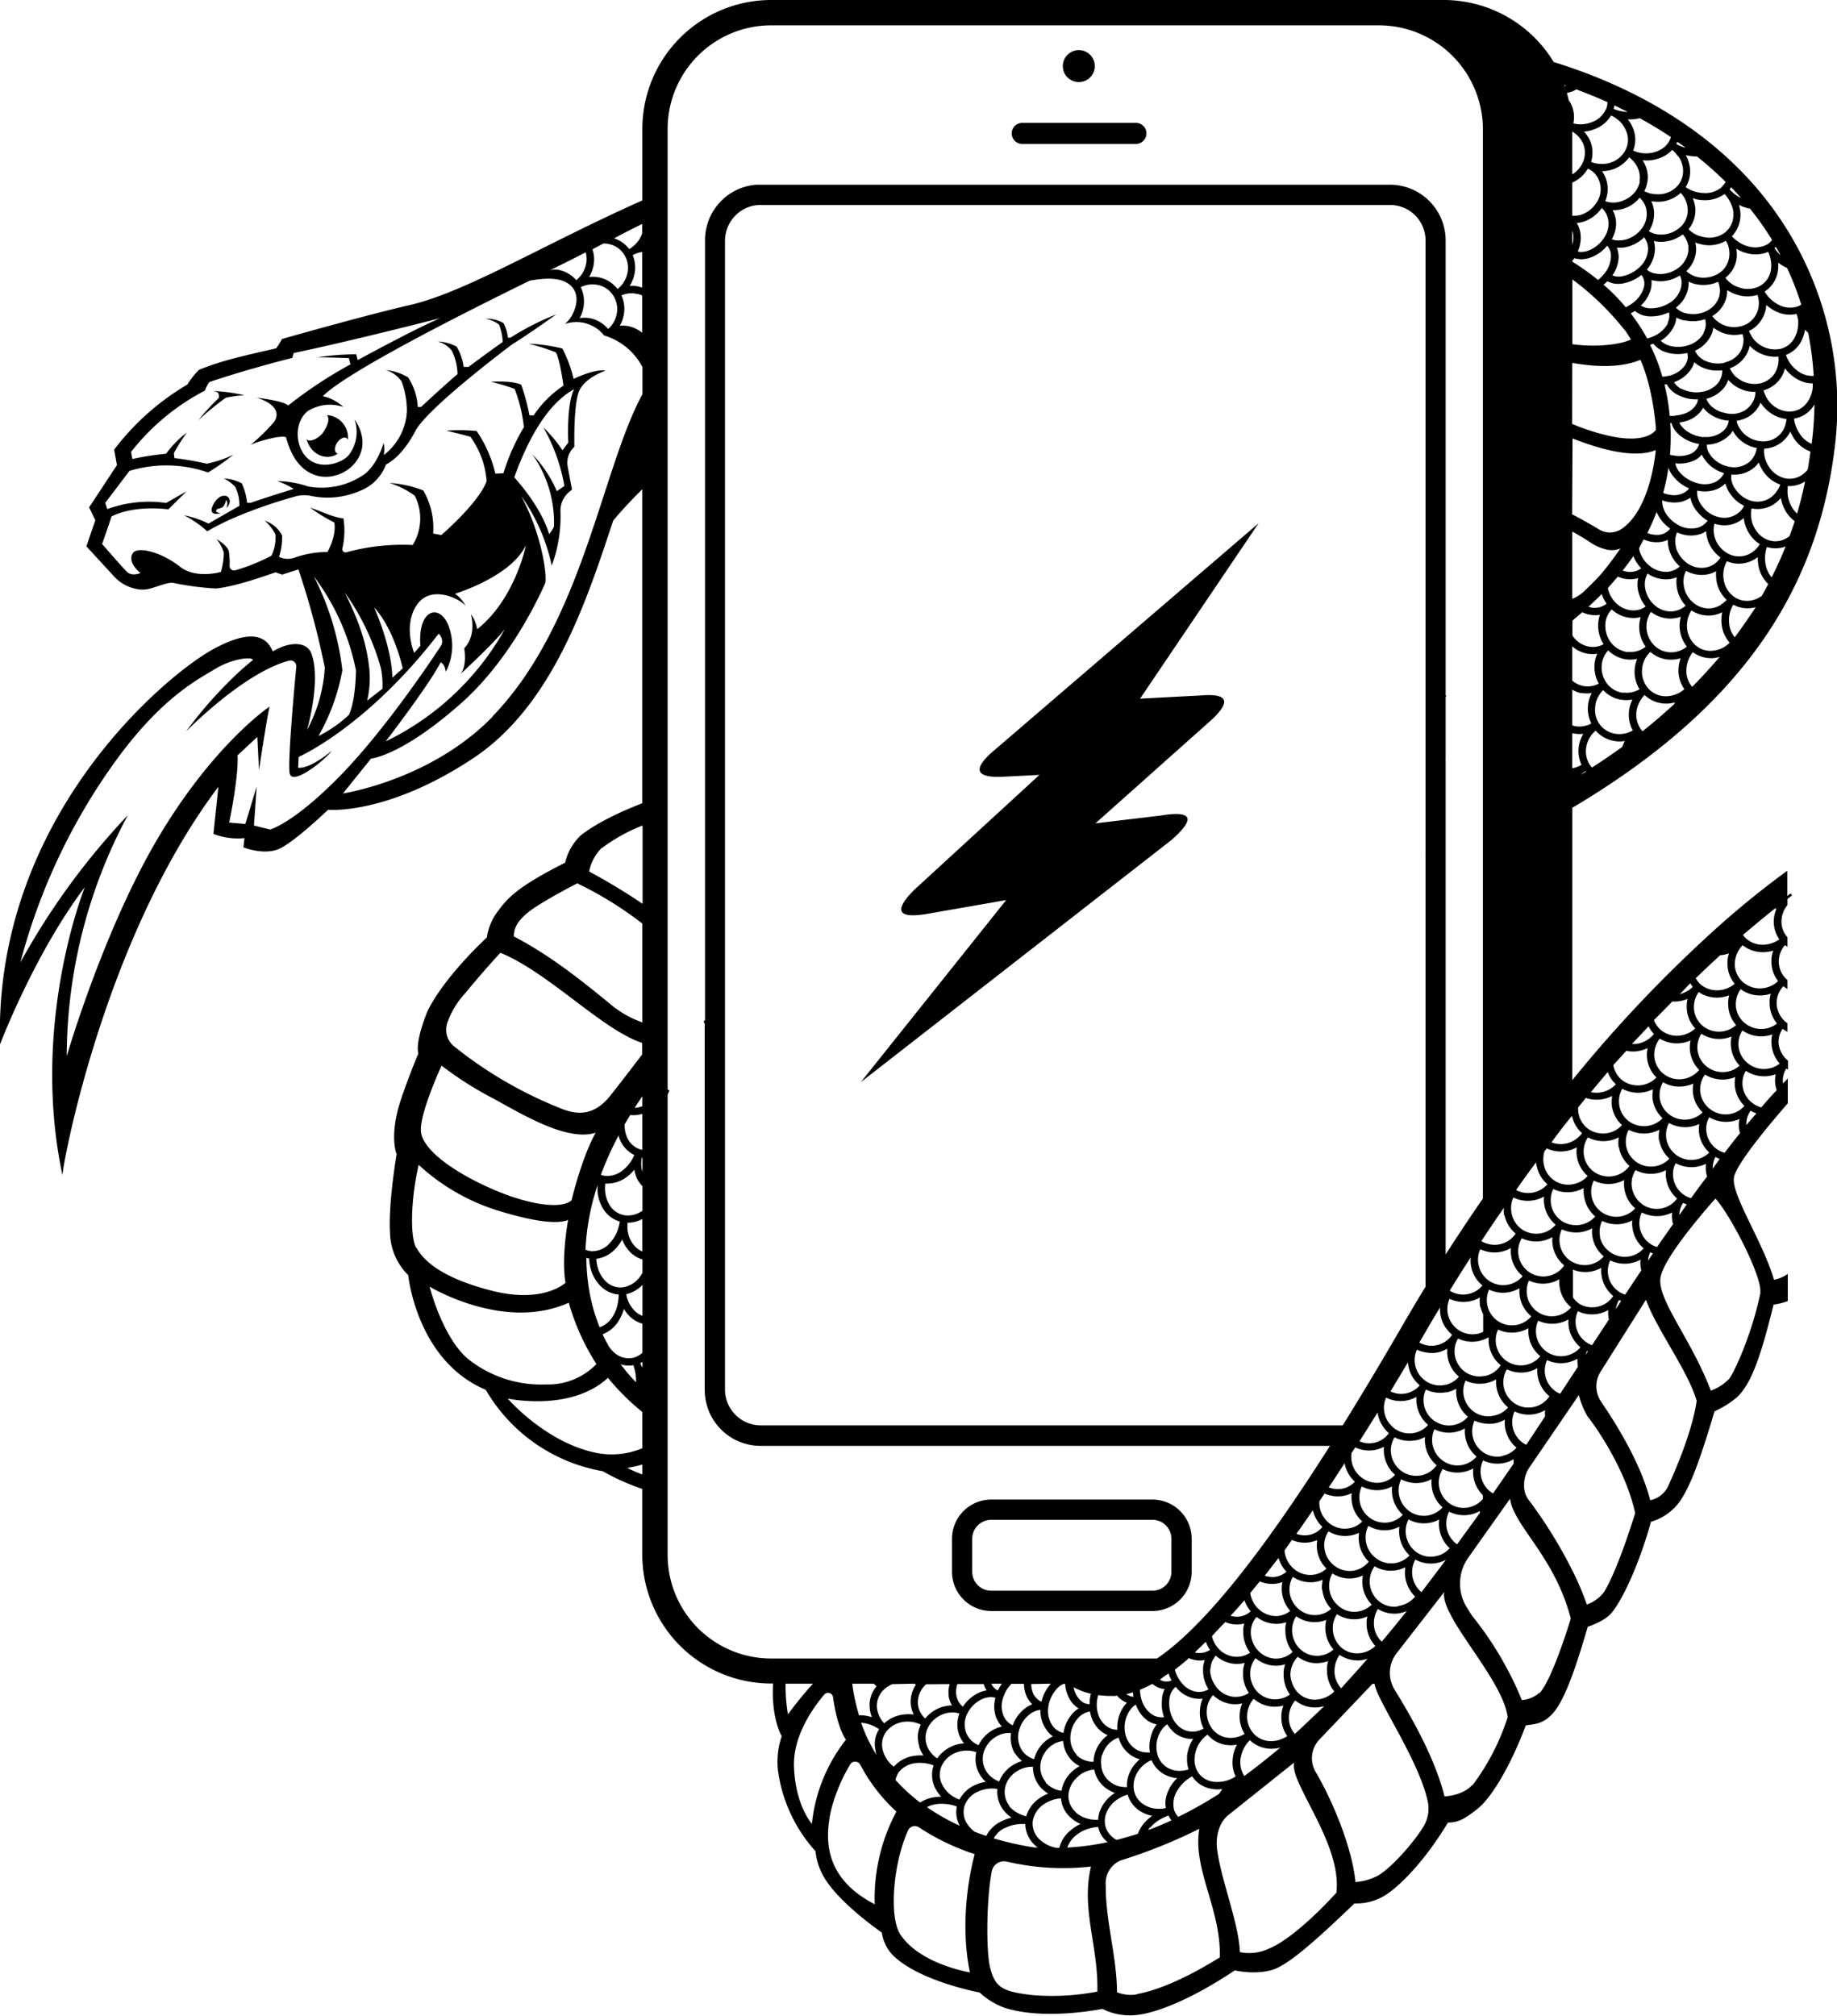 <svg xmlns="http://www.w3.org/2000/svg" viewBox="0 0 316.04 346.71"><g data-name="Layer 2"><g data-name="Layer 1"><path d="M201.53 144.49q6.33-5.55-1.79-4.22l-11.28 1.35 20-17.83q5.07-4.74-1.83-4.17l-10.49.55L216.53 90l-46 39.5q-4.77 4.36 1.88 4.11l6.41-.32-21.59 19.82q-5.25 5.31 2.14 4.1l13.73-2.39-25 31.31zM87.37 58.08a6.46 6.46 0 0 0-.76-2.51 5.84 5.84 0 0 0-3.1-.75 5.6 5.6 0 0 1 2.34 1 9.05 9.05 0 0 1 .64 3c-2.38 1.67-5.89 4.29-5.89 4.29h-.83a9.33 9.33 0 0 0-1.2-3.48 7.28 7.28 0 0 0-3.25-.88 4.57 4.57 0 0 1 2.39 1.54 9.53 9.53 0 0 1 1 4.06C75.83 66.82 72.44 70 72.44 70h-.57a10.26 10.26 0 0 0-1.67-5.1 9.39 9.39 0 0 0-3.84-1.26 5.1 5.1 0 0 1 2.75 2 14.88 14.88 0 0 1 .89 5.09 10.11 10.11 0 0 1-3.4 7.07c-.35.31-.57.47-.57.47a5.09 5.09 0 0 0-.03-2.08s-1 3.56-3.21 5.31A12.82 12.82 0 0 1 53 83.67a17.42 17.42 0 0 0-5.28-.92 14.2 14.2 0 0 1 2.81 1.34c-2.69.84-6.34 2-7.23 2.34a1.17 1.17 0 0 1-.8 0 10.35 10.35 0 0 0-.9-3.29 7.51 7.51 0 0 0-3.07-.84 6.92 6.92 0 0 1 1.93 1.43 7.1 7.1 0 0 1 .73 3.27l-5.32 3.06a17.63 17.63 0 0 0-4.21-1.44 18.91 18.91 0 0 1 4 2.77c4.79-2.88 12-5.13 15.14-6a5.86 5.86 0 0 1 2.76-.08 13.94 13.94 0 0 0 8.32-.86 7.74 7.74 0 0 0 4.52-4.54c2.48-1.34 4.23-4.13 5.18-6 2.58-4.26 16.48-14.64 16.48-14.64 3.5-2.19 7.62-5.19 7.62-5.19a46 46 0 0 0-7.85 4zm-50.81 9.17a2.34 2.34 0 0 1 .86.24c.22.1.32.81.18 1a39.45 39.45 0 0 0-3.49 3.81 47.61 47.61 0 0 1 4.73-3.88 21.16 21.16 0 0 1 3.2-.44 29.56 29.56 0 0 0-5.48-.73z"/><path d="M56.28 71.39c.42.69.2 1.6-.62 2.89-.61 1-2.45 2-2.93 1.21.83 3 3.66 3.75 5.39 2.54a.64.64 0 0 1-.19-.08c-.43-.28-.4-1.09.07-1.8s1.2-1.07 1.63-.79a.76.76 0 0 1 .22.28 3.83 3.83 0 0 0-1-3 3.93 3.93 0 0 0-2.57-1.25zM38 88.24c-.59 0-.93-.19-.78-.51s.79-.18 1.2-.61a2 2 0 0 0 .43-1.12c.52.37.09 1.38.09 1.38 1-.87.65-2.17-.42-2.11-1.26.06-2.07 1.82-2.11 2.34-.09 1.03 1.11.79 1.59.63z"/><path d="M271 138.65c28.55-17.1 41.67-37 44.66-61.76a57.51 57.51 0 0 0-15.68-47c-8.19-8.55-19.36-15.1-32.68-19.22A22.14 22.14 0 0 0 248.33 0H132.67a22.18 22.18 0 0 0-22.16 22.16v12.31c-17.7 7.9-30.86 16.12-40.76 18.17-9 2.16-21.23 5.67-21.23 5.67s-.56 1-1 1.6c-6.42 1.48-9.42 2.14-13.28 3.7a13.43 13.43 0 0 0-2 2.53 43.39 43.39 0 0 0-12.6 11.2l.48 2.66-4.79 7.27 1.07 2.21-1.54 4.49 4.87 5.29a7.06 7.06 0 0 0 4.49 2.15h.38c1.52.07 4.06-1.43 5.32-1.13a48.84 48.84 0 0 0 7.14.94c3.49-.25 10.33-2.79 10.33-2.79l1.14.41 2.81-.9a138.76 138.76 0 0 1 4.54 16.9 25.85 25.85 0 0 1-3.06 10.73s2.49-8.57.74-13.19c-.77-2-3.62-2.13-6.62-.34-.7-1.46-2.32-4.76-10.38-.31S-1.08 140.69 0 179.65c0 0 5.88-15.53 14.6-27.07 0 0-9.44 23.36-3.85 49.58-.07-1.43 7.07-40.66 26.82-66.83l-.85 8.1a11.37 11.37 0 0 0 5.34.73l-.18 1.59s3.5 1.41 6.13.26 8.43-6.73 8.43-6.73 10.09 1 24.94-8.84c13.82-9.17 19.61-27.35 24.12-40.9 1-1.2 2.68-3.11 5-5.38v54c-6.93 2.68-9.82 4.95-10.52 5.47a9.37 9.37 0 0 0-2.75 4.75c-7.16 3.63-9.56 5.59-11.37 8.09a9.79 9.79 0 0 0-2.1 4.78s-7.11 6.48-10.16 12.56c0 0-2.2 5.12-1.63 7.4 0 0-2 4.77-3.21 8.59-1.78 5.88-.52 8.72-.52 8.72s-1.46 8.4-1.14 13.58a10.54 10.54 0 0 0 3.13 7.23s1.43 14.72 13.34 19.72a29 29 0 0 0 20.12 14 38.38 38.38 0 0 0 6.81 3.05v11.31a22.18 22.18 0 0 0 22.16 22.16h.34c-.35 6.06 1.49 9.06 1.49 9.06a13.67 13.67 0 0 0-.67 5.73 25.93 25.93 0 0 0 6.48 14.06 11 11 0 0 0 1.49 4.51c2.65 4.5 9.93 9.48 9.93 9.48a6.89 6.89 0 0 0 2 4c4.56 4.41 14.82 6.31 14.82 6.31a12.58 12.58 0 0 0 4.28 2.62c7 2.25 16.82.19 16.82.19a10.64 10.64 0 0 0 5.9 1.06c2.84-.3 8.55-2.12 16.9-7.68 1.89.44 5.29.6 7.37-.45s4.92-3.08 13.21-11.06a9.39 9.39 0 0 0 5.66-1.65c1.26-.83 5.68-4.41 10.43-12.26 2 0 3.18-.88 5.09-2.37 2.3-1.8 5.64-7.23 8.3-14.35 1.58-.21 2.93-.26 4.5-1.9 2.07-2.18 3.92-7.39 6.16-15.06 0 0 3-.95 4.18-2.48 2.23-2.81 5-9.38 6.69-15.58a9.24 9.24 0 0 0 3.85-2.22c2.56-2.27 4.7-8.79 7.09-16.78a16.74 16.74 0 0 0 3.87-2.42c2.41-2.31 4-6.65 6.29-15.94a10.45 10.45 0 0 0 2.44-.6v-4.67a5.83 5.83 0 0 1-2.38 1c-1.77-6.3-7.35-14.59-6.88-17.57.38-2.45 6.92-10.09 9.26-12.77v-4.28l-.83.87a1.43 1.43 0 0 1 0-.22 3.8 3.8 0 0 1 .57-2.35l.3.17v-1.53a4.36 4.36 0 0 1-1.61-2.94 4 4 0 0 1 .68-2.54 5.62 5.62 0 0 0 .83.51V176a5.45 5.45 0 0 1-.47-.37 4.33 4.33 0 0 1-1.38-3 4.24 4.24 0 0 1 1.15-3 5.43 5.43 0 0 0 .7.48v-1.56a3 3 0 0 1-.27-.23 4.14 4.14 0 0 1-1.21-3.09 4.33 4.33 0 0 1 1.06-2.68 4.13 4.13 0 0 0 .42.31v-1.65a4 4 0 0 1-1-3.13 4.57 4.57 0 0 1 .51-1.68 5.61 5.61 0 0 1 .49-.71v-1.06l.8-.62c-.09-.11-.17-.23-.25-.34q-1.78 1.35-3.57 2.79c1-.81 2-1.59 3-2.36v-4.33c-3.79 2.77-7.58 5.8-11.36 9.14a231.64 231.64 0 0 0-25.63 26.88v-46.87zm6.21-118.77a5.45 5.45 0 0 1 1.58 1.12 4.92 4.92 0 0 1 1 1.59 3.83 3.83 0 0 1-.19 3.31A4.45 4.45 0 0 1 277 28a4.59 4.59 0 0 1-1.69.19 4.5 4.5 0 0 1-1.58-.34 5.37 5.37 0 0 0-.22-3.76 5.61 5.61 0 0 0-1-1.45 6 6 0 0 0 1.72-.39 5.51 5.51 0 0 0 2.93-2.37zm11.53 7a4.31 4.31 0 0 1 .47.83 5 5 0 0 1 .27.91 3.86 3.86 0 0 1-.79 3.25 4.47 4.47 0 0 1-3 1.53 4.71 4.71 0 0 1-.84 0 5.78 5.78 0 0 1-.88-.12 4.13 4.13 0 0 1-1.08-.4 5.22 5.22 0 0 0 .51-1.5 5.1 5.1 0 0 0 .09-1.11 6 6 0 0 0-.17-1.09 5.8 5.8 0 0 0-.72-1.61 6.64 6.64 0 0 0 1.78-.06 5.85 5.85 0 0 0 1.07-.29 5.44 5.44 0 0 0 1-.45 5.12 5.12 0 0 0 1.24-1 5.68 5.68 0 0 1 1 1.13zm2.55 7.23c.15 0 .31.11.47.15a6.16 6.16 0 0 0 1.28.17 5.74 5.74 0 0 0 3.66-1.06 6 6 0 0 1 1.15 1.79 5.58 5.58 0 0 1 .3.93 4.3 4.3 0 0 1 .06.93 3.84 3.84 0 0 1-1.48 3 4.43 4.43 0 0 1-3.25.82 5.67 5.67 0 0 1-.85-.18 4.32 4.32 0 0 1-.81-.29 4.5 4.5 0 0 1-1.32-.95 5.09 5.09 0 0 0 1.17-3.57 6 6 0 0 0-.43-1.72zm7.48 8.7a6.4 6.4 0 0 0 1.63.71l.21.05a5.6 5.6 0 0 0 3.59-.25 5.39 5.39 0 0 1 .42 3.39 3.83 3.83 0 0 1-2.1 2.61 4.52 4.52 0 0 1-3.36.11 4.61 4.61 0 0 1-2.32-1.65 5.07 5.07 0 0 0 1.91-3.18 5.65 5.65 0 0 0-.03-1.77zM311 80.77a3.43 3.43 0 0 1-.62.64 3.81 3.81 0 0 1-3.23.87 4.49 4.49 0 0 1-2.76-1.9 5.58 5.58 0 0 1-.74-1.59 4.46 4.46 0 0 1-.15-1.62 5.14 5.14 0 0 0 3.44-1.48 5.69 5.69 0 0 0 .73-.88 3.53 3.53 0 0 0 .33-.58 6.05 6.05 0 0 0 .29.57 6.21 6.21 0 0 0 .62 1 5.74 5.74 0 0 0 2.57 1.87c-.15 1.01-.29 2.07-.48 3.1zm-7.9 21.72a4.2 4.2 0 0 1-1.51.72 3.86 3.86 0 0 1-3.28-.58 4.4 4.4 0 0 1-1.75-2.85 4.82 4.82 0 0 1 .54-3.25 5.44 5.44 0 0 0 .86.29 5.3 5.3 0 0 0 4.45-1 7.5 7.5 0 0 0 .17 1.76 5.7 5.7 0 0 0 1.63 2.87c-.35.71-.73 1.37-1.11 2.04zm-6.67 8.92a4.94 4.94 0 0 1-1.76.52 3.89 3.89 0 0 1-3.13-1.1 4.44 4.44 0 0 1-1.31-3.08A4.74 4.74 0 0 1 291 105a5.26 5.26 0 0 0 1.67.72 5.1 5.1 0 0 0 1.95.11 5.5 5.5 0 0 0 1.67-.52 6.5 6.5 0 0 0-.12 1.76 5.55 5.55 0 0 0 1.41 3.47 4.84 4.84 0 0 1-1.15.87zm-.37-7.37a4.47 4.47 0 0 1-1.61.58 4.12 4.12 0 0 1-3.19-1 4.59 4.59 0 0 1-1.58-2.93 4.23 4.23 0 0 1 .05-1.59 3.54 3.54 0 0 1 .35-.91 5.59 5.59 0 0 0 1.4.55 5.32 5.32 0 0 0 2.14.08 4.68 4.68 0 0 0 1.63-.58 7 7 0 0 0 .06 1.7 5.72 5.72 0 0 0 1.75 3.24 4.9 4.9 0 0 1-1 .82zm-22.15 28a3.6 3.6 0 0 1-.45-.58 4.29 4.29 0 0 1-.48-3.32 4.63 4.63 0 0 1 1.55-2.47 5.22 5.22 0 0 0 2.78 1.69l.46.1a5.53 5.53 0 0 0 1.77 0 6.15 6.15 0 0 0-.44 1c-1.66 1.21-3.4 2.4-5.19 3.54zm-1.83-.49a4.51 4.51 0 0 1-1.59.59v-6h.17a5.66 5.66 0 0 0 1.74.09 5.91 5.91 0 0 0-.67 1.6 5.66 5.66 0 0 0 .35 3.71zm6.27-88.34a3.54 3.54 0 0 0-.19-.6h.61a4.47 4.47 0 0 0 1-.11 6.29 6.29 0 0 0 3.08-1.68 3.19 3.19 0 0 1 .67 2.21 4.43 4.43 0 0 1-1.42 2.9 6.07 6.07 0 0 1-2.95 1.57 2.91 2.91 0 0 1-1.75-.13 6 6 0 0 0 1.08-3.18 5.33 5.33 0 0 0-.13-.99zm-.92 5.52a4.54 4.54 0 0 0 1.91 0 7.19 7.19 0 0 0 3.07-1.45 2.65 2.65 0 0 1 .42.9 2.56 2.56 0 0 1 .07.62 2.71 2.71 0 0 1-.1.67 5.11 5.11 0 0 1-1.9 2.65 7.85 7.85 0 0 1-1.2.73 35.63 35.63 0 0 0-2.45-2.64c-.44-.43-.91-.83-1.38-1.24a7.56 7.56 0 0 0 .67-.6 4 4 0 0 0 .89.35zm6.68-.52h.15l.47.09a6.2 6.2 0 0 0 .93.08 6.28 6.28 0 0 0 3.34-1l.08.14c0 .11.09.21.12.32a3.4 3.4 0 0 1 .07.34 3.55 3.55 0 0 1-.12 1.48 4.38 4.38 0 0 1-2 2.49 6.11 6.11 0 0 1-3.22.88 3 3 0 0 1-1.23-.26l-.24-.13h-.05l-.12-.08a6.07 6.07 0 0 0 1.71-2.77 4.34 4.34 0 0 0 .14-1 4.07 4.07 0 0 0-.03-.59zm-13.62-8.52a2.83 2.83 0 0 1 .13.44 4.34 4.34 0 0 1-.13 2zm9 17c.39.56.76 1.13 1.1 1.71-2 .94-6.27 1.35-10.08.8V48.06a47.18 47.18 0 0 1 8.96 8.67zm3.29 36.1a6.83 6.83 0 0 0 .93.32 5.45 5.45 0 0 0 1.65.14 4.09 4.09 0 0 0 1.57-.4 6.34 6.34 0 0 0 .19 1.57 6.17 6.17 0 0 0 1.87 3 3.61 3.61 0 0 1-.75.54 3.7 3.7 0 0 1-1.45.4 4.5 4.5 0 0 1-3.09-1.12 5.07 5.07 0 0 1-1.7-2.78 1.48 1.48 0 0 1 0-.19c.22-.47.49-.96.76-1.44zm2.5-.8a4.26 4.26 0 0 1-1.87-.31 35.25 35.25 0 0 0 1.59-3.63c0 .09.07.18.11.27a6.77 6.77 0 0 0 2.23 2.6 2.8 2.8 0 0 1-2.08 1.08zm-14.79-29.57c3.39.6 8.1 1 11.72-.53 0 0 2 4 2.66 11.6v.46c-.21.31-1.91 2.51-8.54.9a36.1 36.1 0 0 1-5.86-1.94zm16.56 18a.13.13 0 0 1 0 .06 4.58 4.58 0 0 0 .88 1.52 7.1 7.1 0 0 0 2.64 2 1.71 1.71 0 0 1-.39.45 3.16 3.16 0 0 1-1.2.6 3.79 3.79 0 0 1-1.51.09 5.65 5.65 0 0 1-1.34-.35 33.74 33.74 0 0 0 .92-4.42zm.63-2.08-.37-.1c.07-.88.11-1.77.12-2.68s0-1.87-.08-2.79h.23a3 3 0 0 0 .42 1 4.35 4.35 0 0 0 .53.67 4.25 4.25 0 0 0 .66.6 6.75 6.75 0 0 0 2.58 1.21 5.17 5.17 0 0 0 .54.11 2.31 2.31 0 0 1-.4.86 2.6 2.6 0 0 1-1 .82 5.12 5.12 0 0 1-3.23.25zm.42-6.81a7.89 7.89 0 0 1-.84 0 35.87 35.87 0 0 0-.9-5.39l.39-.05a4.23 4.23 0 0 0 2.08 1.91 6.24 6.24 0 0 0 1.35.5 6.88 6.88 0 0 0 1.93.18 2 2 0 0 1-.15.62 3.26 3.26 0 0 1-.82 1.08 4 4 0 0 1-1.3.75 6.33 6.33 0 0 1-1.74.35zm1.3-4.57a3.1 3.1 0 0 1-1.4-1.23 5.67 5.67 0 0 0 2.77-2 4.48 4.48 0 0 0 .72-1.43 5.15 5.15 0 0 0 1.32.88 7.66 7.66 0 0 0 1.14.39 6.56 6.56 0 0 0 2.34.12 3.37 3.37 0 0 1-.73 2.21 4.55 4.55 0 0 1-2.91 1.52 5.56 5.56 0 0 1-3.25-.51zm.94-5.2a3.28 3.28 0 0 1-.58 1.26 4.73 4.73 0 0 1-2.76 1.64 8 8 0 0 1-1 .14 32.48 32.48 0 0 0-2.12-5.49l.57-.18a4.51 4.51 0 0 0 2.41 1.52l.19.06a6.92 6.92 0 0 0 3.23 0 1.89 1.89 0 0 1 .08.4 2.39 2.39 0 0 1-.02.6zm-4 26.06a4.16 4.16 0 0 1-.36-1.28 2.55 2.55 0 0 1 0-.48c.2.07.41.14.61.19a7.09 7.09 0 0 0 .78.14 5.37 5.37 0 0 0 2-.12 4.48 4.48 0 0 0 1.45-.67 4.83 4.83 0 0 0 .53 1.47 6.64 6.64 0 0 0 1.24 1.59 6.11 6.11 0 0 0 1.19.9 3.17 3.17 0 0 1-1.94 1.26 4.47 4.47 0 0 1-3.2-.57 5.79 5.79 0 0 1-2.35-2.48zm2.62-6.62a3.26 3.26 0 0 1-.64-1.1 1.56 1.56 0 0 1-.08-.41 6.14 6.14 0 0 0 3.27-.5 3.71 3.71 0 0 0 1.26-1 6.21 6.21 0 0 0 3.8 3.18.42.42 0 0 0 0 .1 3.67 3.67 0 0 1-.42.61 3.43 3.43 0 0 1-1.15.88 4.55 4.55 0 0 1-3.26.06 5.85 5.85 0 0 1-2.83-1.87zm4.16-6A6 6 0 0 1 290 74a3.54 3.54 0 0 1-.49-.45 5 5 0 0 1-.4-.49 2.33 2.33 0 0 1-.19-.39 6.86 6.86 0 0 0 1.39-.31 5.44 5.44 0 0 0 1.71-1 4.51 4.51 0 0 0 1-1.24 5.11 5.11 0 0 0 1.13 1.09 6.4 6.4 0 0 0 1.82.88l.4.11a6.31 6.31 0 0 0 1.06.16 3.34 3.34 0 0 1-.26.83 3 3 0 0 1-.36.59 4 4 0 0 1-.56.52 4.55 4.55 0 0 1-3.18.85zm3.23-4.26a4.78 4.78 0 0 1-1.47-.71 3.51 3.51 0 0 1-1-1 6 6 0 0 1-.33-.63 5.67 5.67 0 0 0 3-1.84 4.39 4.39 0 0 0 .78-1.42 6.07 6.07 0 0 0 1.23 1.07 6 6 0 0 0 1.9.83 6.11 6.11 0 0 0 1.54.16 3.27 3.27 0 0 1-.16 1.08 4 4 0 0 1-.82 1.4 3.83 3.83 0 0 1-1.28.94 4.49 4.49 0 0 1-1.69.38 5.1 5.1 0 0 1-1.75-.31zm.38-8.55a5.3 5.3 0 0 1-3.34-.32 3.79 3.79 0 0 1-1.17-.83 2.8 2.8 0 0 1-.4-.54 2.71 2.71 0 0 1-.21-.37 5.6 5.6 0 0 0 2.63-2.4 4.12 4.12 0 0 0 .53-1.57 7.7 7.7 0 0 0 1.39.81 6.64 6.64 0 0 0 .86.28 5.94 5.94 0 0 0 2.75 0 3 3 0 0 1 .15 1.54 4 4 0 0 1-.53 1.54 4.16 4.16 0 0 1-2.71 1.81zm-3.61-5.11a4.55 4.55 0 0 1-2.54 2.06 5.57 5.57 0 0 1-3.27.15 3.69 3.69 0 0 1-1.6-.88 6.08 6.08 0 0 0 2.29-2.49 4.35 4.35 0 0 0 .4-1.5 5.4 5.4 0 0 0 1.26.48h.23a6.41 6.41 0 0 0 3.45-.2 2.94 2.94 0 0 1-.27 2.33zm-6.18-1.66a5 5 0 0 1-2.42 2.2 7.82 7.82 0 0 1-1.14.4 33.41 33.41 0 0 0-2.83-4.32c.24-.13.49-.26.73-.41l.2.16a2.5 2.5 0 0 0 .35.21l.34.19a4 4 0 0 0 .71.24 4.74 4.74 0 0 0 1 .13 7.08 7.08 0 0 0 3.25-.71 2.79 2.79 0 0 1-.24 1.86zm-16.4 19.79c4.48 1.78 10.62 3.57 14.32 2 0 0-.78 10.14-5.9 13.58A3.62 3.62 0 0 1 275 91a84.3 84.3 0 0 0-4.53-2.54zM281 95.65a6.73 6.73 0 0 0 1.35 2.1 3.14 3.14 0 0 1-2.12.62 4.19 4.19 0 0 1-1.07-.23c.66-.82 1.27-1.65 1.84-2.49zm-2.67 3.53a6.55 6.55 0 0 0 .88.31 6.17 6.17 0 0 0 1 .14 4.81 4.81 0 0 0 1.62-.19 5.36 5.36 0 0 0-.09 1.61 6.27 6.27 0 0 0 1.38 3.26 3.47 3.47 0 0 1-2.39.67 4.41 4.41 0 0 1-2.93-1.48 5.09 5.09 0 0 1-1.19-2.33c.57-.66 1.15-1.32 1.72-1.99zm-2.77 3a6.36 6.36 0 0 0 .85 1.66 3.4 3.4 0 0 1-2.62.66 4.74 4.74 0 0 1-.5-.15c.79-.72 1.54-1.44 2.27-2.17zm-3.35 3.13a5.94 5.94 0 0 0 1 .35l.41.08a4.75 4.75 0 0 0 1.64 0 5.61 5.61 0 0 0-.31 1.6 5.84 5.84 0 0 0 .94 3.46 3.81 3.81 0 0 1-2.52.42 4.36 4.36 0 0 1-2.76-1.77l-.09-.15v-2.54c.55-.5 1.14-.97 1.69-1.45zm-1.72 5.86a5.52 5.52 0 0 0 2.28 1.2l.36.07a5.21 5.21 0 0 0 1.67 0 5.44 5.44 0 0 0-.45 1.6 5.84 5.84 0 0 0 .71 3.54 4 4 0 0 1-2.69.41 4.25 4.25 0 0 1-1.88-.92zm4 10a4.57 4.57 0 0 1 1.33-2.47 5.31 5.31 0 0 0 2.65 1.57 4.62 4.62 0 0 0 .63.11 5.35 5.35 0 0 0 1.74-.06 6.09 6.09 0 0 0-.54 1.66 5.72 5.72 0 0 0 .6 3.66 4.55 4.55 0 0 1-3 .57 4.17 4.17 0 0 1-2.81-1.78 4.3 4.3 0 0 1-.57-3.27zm4.76-2a4.13 4.13 0 0 1-2.84-1.68 4.56 4.56 0 0 1-.83-3.23 4.2 4.2 0 0 1 1.1-2.39 5.5 5.5 0 0 0 2.56 1.44 4.33 4.33 0 0 0 .72.12 5.12 5.12 0 0 0 1.7-.11 6.12 6.12 0 0 0-.41 1.66 5.61 5.61 0 0 0 .82 3.57 4.34 4.34 0 0 1-2.79.57zm.84-7a4.32 4.32 0 0 1-2.9-1.6 4.72 4.72 0 0 1-1-3.15 3.8 3.8 0 0 1 1.1-2.59 5.6 5.6 0 0 0 2.45 1.32 6.15 6.15 0 0 0 .86.13 4.6 4.6 0 0 0 1.66-.15 6.1 6.1 0 0 0-.25 1.62 5.82 5.82 0 0 0 1.11 3.48 4.12 4.12 0 0 1-3 .9zm2.91-11.25a4 4 0 0 1 .12-1.48 4.59 4.59 0 0 1 .33-.79 5.78 5.78 0 0 0 1.9.85 5.64 5.64 0 0 0 1.53.15 4.85 4.85 0 0 0 1.59-.37 5.63 5.63 0 0 0 0 1.64 5.93 5.93 0 0 0 1.53 3.25 3.94 3.94 0 0 1-2.51 1 4.24 4.24 0 0 1-3-1.24 4.93 4.93 0 0 1-1.49-3.01zm5.36-6.78a3.67 3.67 0 0 1 .17-2.57 6 6 0 0 0 1.12.39A5.22 5.22 0 0 0 292 92a4.26 4.26 0 0 0 1.52-.63 6.54 6.54 0 0 0 .3 1.59 6.13 6.13 0 0 0 2.18 2.93 3.81 3.81 0 0 1-2.57 1.73 4.25 4.25 0 0 1-3.19-.77 5.13 5.13 0 0 1-1.92-2.71zm5.07-6.44a5.17 5.17 0 0 1-1-1.28 3.58 3.58 0 0 1-.44-1.34 4.32 4.32 0 0 1 0-.7 5.65 5.65 0 0 0 3.52-.3 4.82 4.82 0 0 0 1.32-.92 5.58 5.58 0 0 0 .65 1.49 6.13 6.13 0 0 0 2.58 2.35 3.76 3.76 0 0 1-.61.89 4.09 4.09 0 0 1-1.36.9 3.83 3.83 0 0 1-1.57.27 4.65 4.65 0 0 1-1.69-.41 5.18 5.18 0 0 1-1.44-.95zm1.16-9a4.79 4.79 0 0 1-.78-1.22 2.62 2.62 0 0 1-.17-1 5.63 5.63 0 0 0 3.36-1.17 5.51 5.51 0 0 0 .75-.7 4.28 4.28 0 0 0 .35-.52l.32.51a6.62 6.62 0 0 0 .64.78 6.1 6.1 0 0 0 2.86 1.62c.1 0 .21 0 .31.06a3.8 3.8 0 0 1-.51 1.47 3.28 3.28 0 0 1-1.08 1.16 4.2 4.2 0 0 1-3.23.58 5.3 5.3 0 0 1-2.86-1.62zm5.38-4.16a4.68 4.68 0 0 1-.5-.6 5.23 5.23 0 0 1-.41-.69 3.15 3.15 0 0 1-.28-.87 5.8 5.8 0 0 0 1.49-.43 4.92 4.92 0 0 0 1.71-1.24 5.25 5.25 0 0 0 .92-1.45 5.89 5.89 0 0 0 1.1 1.3 6.29 6.29 0 0 0 1.84 1.14 5.68 5.68 0 0 0 .77.24 6.18 6.18 0 0 0 .75.13 5.59 5.59 0 0 1-.3 1.3 3.52 3.52 0 0 1-.39.78 4.19 4.19 0 0 1-.57.68 3.89 3.89 0 0 1-3.1 1.07 4.87 4.87 0 0 1-3.07-1.41zm2.51-8.54a4.7 4.7 0 0 1-3.24-.75 4.14 4.14 0 0 1-1.63-1.91 5.32 5.32 0 0 0 2.8-2.28 5.25 5.25 0 0 0 .61-1.6 5.59 5.59 0 0 0 1.34 1.07 6 6 0 0 0 1.65.67 5.57 5.57 0 0 0 1.95.13 4.57 4.57 0 0 1-.66 2.92 4 4 0 0 1-2.82 1.75zm-2.59-10a4.66 4.66 0 0 1-3.31-.08 4.73 4.73 0 0 1-2-1.55 5.35 5.35 0 0 0 2.32-2.81 5 5 0 0 0 .25-1.67 6 6 0 0 0 1.55.75c.19.07.38.12.57.17a5.54 5.54 0 0 0 3.08-.09 4.19 4.19 0 0 1-.06 3 4 4 0 0 1-2.4 2.28zm-4.16-4.84a4.26 4.26 0 0 1-2.26 2.39 5.12 5.12 0 0 1-3.29.36 3.34 3.34 0 0 1-1.86-1 5.48 5.48 0 0 0 2-2.85 4.68 4.68 0 0 0 .19-1.62 5.88 5.88 0 0 0 1.11.41l.42.08a6.14 6.14 0 0 0 3.55-.46 3.93 3.93 0 0 1 .14 2.69zm-19.8-4a7.69 7.69 0 0 1-1 1 42.43 42.43 0 0 0-4.44-3.16v-.12c.12-.16.25-.31.36-.48l.25.09h.12a4 4 0 0 0 .77.1 4.79 4.79 0 0 0 1.8-.35 5.34 5.34 0 0 0 .87-.42 5.75 5.75 0 0 0 .83-.56 6.69 6.69 0 0 0 1-1 2.35 2.35 0 0 1 .39.56 2.43 2.43 0 0 1 .22.59 3.35 3.35 0 0 1 .05.71 4.87 4.87 0 0 1-1.22 3.04zm.7-7.76a5.09 5.09 0 0 1-.72 1.6 5.85 5.85 0 0 1-1.2 1.28 4.9 4.9 0 0 1-.67.45 5.17 5.17 0 0 1-.71.35 3.64 3.64 0 0 1-1.32.26 2.05 2.05 0 0 1-.56-.09 5.8 5.8 0 0 0 .41-3.38 4.71 4.71 0 0 0-.59-1.51 5.22 5.22 0 0 0 1.55-.37 6.27 6.27 0 0 0 2.75-2.22l.11.1a3.53 3.53 0 0 1 1 2 3.23 3.23 0 0 1 .05.75 4.41 4.41 0 0 1-.1.78zm-1.81-4.8a5.1 5.1 0 0 1-2.48 2.22 3.49 3.49 0 0 1-1.43.29 2.88 2.88 0 0 1-.42 0v-5.7a5.78 5.78 0 0 0 2.69-2.41 4.12 4.12 0 0 1 1.25.91 4.1 4.1 0 0 1 .39 4.7zm-1.18 58.72a7.86 7.86 0 0 0 2.52 1.14 3.76 3.76 0 0 0 2.63-.14c-.08.11-1.56 2.32-3.41 4.5-.95 1.05-2 2.08-3.07 3.09-.27.21-.52.4-.77.56a5.75 5.75 0 0 1-1.05.53V91.43c1.14.62 2.21 1.26 3.15 1.89zm-2.7 31.58a3.36 3.36 0 0 1-.45-.14v-6.13a5.35 5.35 0 0 0 1.4.57h.23a5 5 0 0 0 1.72 0 5.91 5.91 0 0 0-.56 1.61 5.66 5.66 0 0 0 .5 3.63 4.33 4.33 0 0 1-2.84.46zm11.37.55a4.28 4.28 0 0 1-.73-3.27 5 5 0 0 1 1.36-2.64 5.25 5.25 0 0 0 2.42 1.33 5.7 5.7 0 0 0 1 .15 5.64 5.64 0 0 0 1.77-.2c0 .09-.06.2-.1.29a100.6 100.6 0 0 1-5.44 4.67c-.08-.11-.19-.21-.28-.33zm4.13-5.69a4.07 4.07 0 0 1-3-1.5 4.37 4.37 0 0 1-.93-3.21 4.51 4.51 0 0 1 1.43-2.92 5.2 5.2 0 0 0 2.25 1.18 4.89 4.89 0 0 0 1.21.15 5.13 5.13 0 0 0 1.74-.25 6.86 6.86 0 0 0-.36 1.7 5.57 5.57 0 0 0 1 3.63 4.86 4.86 0 0 1-3.34 1.22zm1-7.56a4.1 4.1 0 0 1-3-1.36 4.57 4.57 0 0 1-1.18-3.11 4.43 4.43 0 0 1 .78-2.48 5.48 5.48 0 0 0 2.09 1 5.13 5.13 0 0 0 1.35.15 5.57 5.57 0 0 0 1.69-.32 6 6 0 0 0-.21 1.69 5.85 5.85 0 0 0 1.25 3.45 4.25 4.25 0 0 1-2.75.98zm13-16.7a4 4 0 0 1-3.28-.35 4.73 4.73 0 0 1-2.11-2.58 4.51 4.51 0 0 1-.1-2.5 3.31 3.31 0 0 0 .42.12 5.84 5.84 0 0 0 1.1.16 5 5 0 0 0 2.09-.36 5.11 5.11 0 0 0 1.44-.89 6.17 6.17 0 0 0 1.56 3.49 5.19 5.19 0 0 0 1.2 1 4.37 4.37 0 0 1-2.32 1.91zm-2-11.52a4.4 4.4 0 0 1-.58-1.44 3.79 3.79 0 0 1 0-.77.75.75 0 0 1 0-.15 5.39 5.39 0 0 0 3.48-.86 4.28 4.28 0 0 0 1.23-1.21 7.85 7.85 0 0 0 .78 1.52 5.8 5.8 0 0 0 2.92 2.27 3.82 3.82 0 0 1-.13.36 4.76 4.76 0 0 1-.48.82 4.36 4.36 0 0 1-1.28 1.22 4 4 0 0 1-3.29.34 4.84 4.84 0 0 1-2.61-2.08zm9.56-13.2a4.14 4.14 0 0 1-1.69-.3 5.09 5.09 0 0 1-1.47-.91 4.63 4.63 0 0 1-1-1.32 7.55 7.55 0 0 1-.45-1.11 5.27 5.27 0 0 0 3-2.16 5.45 5.45 0 0 0 .7-1.62 7.1 7.1 0 0 0 1.24 1.27 5.78 5.78 0 0 0 2.3 1.17 5.18 5.18 0 0 0 1.24.14v.52a3.87 3.87 0 0 1-.15 1 5 5 0 0 1-.81 1.75 4 4 0 0 1-1.28 1.14 3.71 3.71 0 0 1-1.63.43zM306.34 60a4.72 4.72 0 0 1-4.63-1.65 4.23 4.23 0 0 1-.48-.75 4.17 4.17 0 0 1-.33-.67 5.25 5.25 0 0 0 2.56-2.71 4.82 4.82 0 0 0 .41-1.77 7.93 7.93 0 0 0 1.44 1 5.93 5.93 0 0 0 1.41.54 5.23 5.23 0 0 0 2.36 0 5.92 5.92 0 0 1 .26 1 4.93 4.93 0 0 1 0 1 4.8 4.8 0 0 1-.47 1.83 3.75 3.75 0 0 1-2.53 2.18zm-8.88-15.61a3.9 3.9 0 0 1-1.86 2.69 5 5 0 0 1-3.31.62 4.12 4.12 0 0 1-1.44-.52l-.31-.21a3.3 3.3 0 0 1-.3-.22l-.12-.11a5.41 5.41 0 0 0 1.65-3.21 4.57 4.57 0 0 0 0-1.1 4.52 4.52 0 0 0-.12-.62c.21.08.41.15.62.21l.36.09a6.13 6.13 0 0 0 .67.13 5.73 5.73 0 0 0 3.61-.72l.21.36c.07.15.14.29.18.4a3.74 3.74 0 0 1 .12.45 4.52 4.52 0 0 1 .04 1.78zm-7-1.94a4.36 4.36 0 0 1 0 .79 4.29 4.29 0 0 1-1.69 2.82 5.25 5.25 0 0 1-3.13 1.08 5.37 5.37 0 0 1-.74-.07 3.56 3.56 0 0 1-.68-.17 2.41 2.41 0 0 1-.9-.54 5.54 5.54 0 0 0 1.39-3.3 5 5 0 0 0-.18-1.61 5 5 0 0 0 1.6.13 6.14 6.14 0 0 0 3.38-1.27 4.25 4.25 0 0 1 .79 1.36 4.2 4.2 0 0 1 .2.8zM289.15 39a4.94 4.94 0 0 1-3.09 1.34 4.11 4.11 0 0 1-2.4-.57 5.4 5.4 0 0 0 .89-3.49 5 5 0 0 0-.21-1.06 4.26 4.26 0 0 0-.25-.6l.62.06a6.37 6.37 0 0 0 1.07 0 5.75 5.75 0 0 0 3.37-1.51 4.43 4.43 0 0 1 1.21 2.83 3.86 3.86 0 0 1-1.21 3zm-6.36-4.12a3 3 0 0 1 .34.71 3.87 3.87 0 0 1 .16.81 4.18 4.18 0 0 1-1 3.12 5.17 5.17 0 0 1-2.82 1.74 3.71 3.71 0 0 1-.73.08 4.57 4.57 0 0 1-.73 0 3.13 3.13 0 0 1-.7-.19 7 7 0 0 0 .56-1.41 6.31 6.31 0 0 0 .16-1.06 4.52 4.52 0 0 0-.06-1 4.66 4.66 0 0 0-.54-1.53 5.79 5.79 0 0 0 1.64-.19 6.35 6.35 0 0 0 1-.36 5.9 5.9 0 0 0 2.02-1.6 4.34 4.34 0 0 1 .7.88zm-.67-3.69a4.15 4.15 0 0 1-.65 1.59 4.68 4.68 0 0 1-2 1.62 5.43 5.43 0 0 1-.79.29 4.25 4.25 0 0 1-1.57.13 3.47 3.47 0 0 1-.74-.16l-.2-.07a5.38 5.38 0 0 0 .2-3.6 5.45 5.45 0 0 0-.76-1.55 5.75 5.75 0 0 0 1.68-.25 5.84 5.84 0 0 0 3-2.13 3.11 3.11 0 0 1 .28.23 5.11 5.11 0 0 1 .64.68 4.49 4.49 0 0 1 .78 1.56 3.85 3.85 0 0 1 .06 1.66zm-9.8-3.28a4.52 4.52 0 0 1-1.83 2.09v-7.37a4.56 4.56 0 0 1 1.84 2 4.08 4.08 0 0 1-.01 3.28zM272 133.26a4.78 4.78 0 0 1 .78-.63.6.6 0 0 0 .08.08zm19.14-15.1a4.26 4.26 0 0 1-1-3.16 5.29 5.29 0 0 1 1.09-2.83 5.18 5.18 0 0 0 1.9.89 5.27 5.27 0 0 0 1.73.13 7.35 7.35 0 0 0 1-.2c-1.52 1.76-3.08 3.48-4.75 5.17zm7.33-8.53a4.25 4.25 0 0 1-1-2.6 5.27 5.27 0 0 1 .19-1.81 5 5 0 0 1 .54-1.21 5 5 0 0 0 1.18.46 5.29 5.29 0 0 0 2.56 0h.1c-1.14 1.71-2.33 3.45-3.6 5.16zm6.33-10.33a4.57 4.57 0 0 1-1-2 6 6 0 0 1 .18-3.21l.28.08a5 5 0 0 0 1.34.14 5 5 0 0 0 1.6-.31q-1.08 2.7-2.4 5.3zm3.07-7.08a4.22 4.22 0 0 1-.65.42 3.67 3.67 0 0 1-3.33.12 4 4 0 0 1-1.37-1 4.91 4.91 0 0 1-.92-1.47 4.56 4.56 0 0 1-.34-1.66 4.9 4.9 0 0 1 .08-1.18 5.16 5.16 0 0 0 3.69-.63 5.65 5.65 0 0 0 1.34-1.16 7 7 0 0 0 .55 1.71 5.86 5.86 0 0 0 1.85 2.28q-.42 1.3-.9 2.57zm1.3-3.88a5.06 5.06 0 0 1-1.11-1.52 5.45 5.45 0 0 1-.51-1.8 5.51 5.51 0 0 1 0-1v-.42a5 5 0 0 0 3-.79c-.38 1.87-.84 3.72-1.38 5.53zm2.52-12.12a.59.59 0 0 1 0 .13A4.72 4.72 0 0 1 309.9 75a6 6 0 0 1-.5-.77 6.35 6.35 0 0 1-.42-.87 5.4 5.4 0 0 1-.33-1.36 5 5 0 0 0 1.55-.52 5.17 5.17 0 0 0 1.7-1.5l.27-.42c-.05 2.15-.17 4.38-.48 6.66zm-2.61-12.57a5.5 5.5 0 0 1-1.82-2.6 5 5 0 0 0 2.74-2.58 6.19 6.19 0 0 0 .53-1.76 6.94 6.94 0 0 0 .55.53 54.11 54.11 0 0 1 .95 7.42 4.24 4.24 0 0 1-2.95-1.01zm.19-10.94a4.21 4.21 0 0 1-3.36-.33 6.23 6.23 0 0 1-2.33-2.22A5.09 5.09 0 0 0 305.8 47a6.19 6.19 0 0 0 .12-1.83 7.23 7.23 0 0 0 1.53.92 48.13 48.13 0 0 1 2.44 6.31 3 3 0 0 1-.62.31zm-4-10 .26-.25c.27.48.55.95.81 1.44a6.78 6.78 0 0 1-1.06-1.23zm-1.16-.71a4.39 4.39 0 0 1-3.42.36 5.1 5.1 0 0 1-1.66-.8 4.43 4.43 0 0 1-.41-.31l-.38-.31-.29-.29a5.39 5.39 0 0 0 1.38-4.76 4.91 4.91 0 0 0-.17-.63l.63.26a9 9 0 0 0 1 .32h.24a50.94 50.94 0 0 1 3.84 5.43 3.28 3.28 0 0 1-.76.73zm-4.69-8-.14-.06a6.79 6.79 0 0 1-1.71-1.36c.09-.12.16-.25.24-.37l.09.09c.52.49 1.02 1.06 1.52 1.63zm-3.15-1.87a4.32 4.32 0 0 1-3.27 1.06 5.74 5.74 0 0 1-3-1 5.09 5.09 0 0 0 .67-3.74 6.86 6.86 0 0 0-.34-1.15c-.09-.2-.19-.39-.31-.6l.65.11a6.72 6.72 0 0 0 1.18.1h.1a61.08 61.08 0 0 1 4.93 4.38 3.07 3.07 0 0 1-.61.77zm-6.43-6.75a7 7 0 0 1-1.44-.61 3.73 3.73 0 0 0 .15-.38c.48.33 1 .67 1.42 1zm-2.84-.83a3.61 3.61 0 0 1-1.24 1.15 4.35 4.35 0 0 1-.79.36 5 5 0 0 1-.88.24 5.62 5.62 0 0 1-1.83 0 5.85 5.85 0 0 1-.91-.25l-.38-.16a5.07 5.07 0 0 0 0-3.77 5.82 5.82 0 0 0-.92-1.59 6.86 6.86 0 0 0 1.81-.15l.22-.06q2.81 1.53 5.39 3.26a3.26 3.26 0 0 1-.47.97zm-7.38-5.32a6.41 6.41 0 0 1-2-.51 3.84 3.84 0 0 0 .11-.59c.78.37 1.54.74 2.3 1.13zm-3.35-.42a4.2 4.2 0 0 1-2.52 2.24 5.12 5.12 0 0 1-3.07.18 5.16 5.16 0 0 0-.6-3.71c-.06-.1-.13-.18-.19-.27-.09-.42-.2-.84-.32-1.26a6.19 6.19 0 0 0 1.11-.34 5.05 5.05 0 0 0 .51-.28c1.84.69 3.62 1.42 5.36 2.2a3.5 3.5 0 0 1-.25 1.24zm-6.86-4.08-.24.07-.06-.17zM99.91 49.4a4.54 4.54 0 0 1 2.91-.4 4.13 4.13 0 0 1 2.73 1.91 4.34 4.34 0 0 1 .51 3.29 4.47 4.47 0 0 1-1.44 2.39 5.5 5.5 0 0 0-3.17-1.87 5.85 5.85 0 0 0-1.72 0 6.06 6.06 0 0 0 .6-1.62 5.64 5.64 0 0 0-.42-3.7zm2-6.51 1.89-1a3.82 3.82 0 0 1 1 .1 4.06 4.06 0 0 1 2.7 2 4.23 4.23 0 0 1 .37 3.31 4.87 4.87 0 0 1-1.62 2.42 5.41 5.41 0 0 0-3.16-2 5.66 5.66 0 0 0-1.74-.08 6 6 0 0 0 .68-1.6 5.57 5.57 0 0 0-.09-3.15zm6.93 1a4.82 4.82 0 0 1 1.64-.55v6.15a3.12 3.12 0 0 0-.43-.15 5 5 0 0 0-1.72-.17 6.32 6.32 0 0 0 .71-1.56 5.58 5.58 0 0 0-.17-3.68zm.89 6.67a4 4 0 0 1 .75.27v6.4a5.67 5.67 0 0 0-2.15-1.08 5.45 5.45 0 0 0-1.7-.12 5.72 5.72 0 0 0 .62-1.58 5.54 5.54 0 0 0-.34-3.64 4.25 4.25 0 0 1 2.85-.21zm.75-12.1v1.69a4.74 4.74 0 0 1-.88 1.54 4.92 4.92 0 0 1-1.35 1.15 5.31 5.31 0 0 0-2.6-1.84c1.59-.86 3.2-1.68 4.86-2.5zm-13.78 7c1.38-.68 2.73-1.37 4.07-2.06a4.37 4.37 0 0 1 0 2.27 4.87 4.87 0 0 1-1.63 2.53 5.35 5.35 0 0 0-3.27-1.82 3.24 3.24 0 0 0-1.28.11zm-37.8 69.81A47.32 47.32 0 0 0 54 99.15a39.64 39.64 0 0 1 7.24 16.16s0 5-1.21 7.65a21.92 21.92 0 0 1-5.24 3.64 35.56 35.56 0 0 0 4.11-11.33zm6.63-.33a15 15 0 0 1 .27 3.52l-2.64 2.06a16.64 16.64 0 0 0 .34-5.82c-.46-3.87-1.5-7.34-4.18-12.78a41.58 41.58 0 0 1 6.21 13.02zm-1.18-10.48c3.53 3.82 4.93 10.5 4.93 10.5l-1.78 1.61c-.11-5.4-3.03-11.84-3.15-12.11zm-17.87 38.22-2.79-.68.47-6.71-1.95 6.44-2.78-.25s1.65-7.82 1.44-11.56l3.4-3.17.29 5.71s1.31-8.73 1.82-10.93c0 0-9.47 6.33-19 22.28s-15.9 37.86-15.9 37.86A88 88 0 0 1 22 140.21a122.64 122.64 0 0 0-18.49 25.33 104.43 104.43 0 0 1 16.94-35.42c7.66-10.33 13.76-13.35 16.47-15 2.88-1.81 6.43-2.24 6.6-1.6a46.15 46.15 0 0 0-3.52 3.12 73 73 0 0 0-8 9.19c.3-.31 10-10.18 17.76-12.2a1 1 0 0 1 1.22 1c-.39 4.07-1.49 16.36-1.15 18.35.4 2.39 6.37-2.51 7.24-3.84-.19.16-3.64 3.1-5.78 2.92l.09-1.87s11.68-5.08 24.08-21.19a1.76 1.76 0 0 1 .5 1.93S67.3 124.31 59 132.94s-12.52 9.74-12.52 9.74zm31.79-40.55s9.63-2.9 12.19-8.33c0 .26-1.94 9.33-8.37 14.43a6.1 6.1 0 0 0-1.09-2.62s1.11 3.57-1.14 5.89c0 0 .56 2.9-.62 4.42.23-.21 6.07-5.58 7.65-7.78a46.72 46.72 0 0 1-20.53 19.38s7.56-9.84 9.44-13.59c0 0 .72.2.89 1.62a9.64 9.64 0 0 0 .63-7.47c-1.33-4.32-5.48-3.7-5 3l-1.06 1.22s-2-4.71.49-8.3 7.72-.84 8.39.29a5.45 5.45 0 0 0-1.87-2.16zm19.5-26-1 1.32a23.07 23.07 0 0 0-3.28-3.92 31 31 0 0 1 3.61 10.06l-1.3.89a21.6 21.6 0 0 0-4.23-6.36 20.4 20.4 0 0 1 3.74 12.46 5.64 5.64 0 0 1-.84 1.29c-1.46-4.93-6-9.76-6-9.76 3.3-9.11 6.93-13.29 10.3-15.17-1.35 2.67-1 9.15-1 9.15zm-13 47.12C74.13 134.2 59 136.48 59 136.48l4.83-6s5.15-.41 15.28-9.32c8-7 12.91-16.88 14.66-20.78.44-1-.49-8.4-4.12-15.09a32.19 32.19 0 0 1 5.27 12 24.24 24.24 0 0 0 1.5-9.42A4.19 4.19 0 0 1 98 84.55l.41-.33-.74-3.94a3.72 3.72 0 0 1 .83-3.11l.32-.36s-.2-7.44.88-9.69 4.49-3.37 4.49-3.37c-1.89-.35-5.51 1.42-5.51 1.42a21.71 21.71 0 0 0-1.94-5.23 29.17 29.17 0 0 0-5.8-.82 35.27 35.27 0 0 1 4.69 1.49c.74 1.36 1.31 5.72 1.31 5.72a18.73 18.73 0 0 0-5.13 5.11h-.72a37.3 37.3 0 0 0-1.42-5.27c-1.57-.74-5-.51-5.23-.5a31.23 31.23 0 0 1 4.1 1.23 25.46 25.46 0 0 1 1.59 6.58 35.4 35.4 0 0 0-3.52 7.92l-1.38.07A22.25 22.25 0 0 0 82 74.13a32.86 32.86 0 0 0-5.24-.06s3.18.76 4.17 1.06a14.83 14.83 0 0 1 2.79 7.64c-1.44 3.84-7.8 9.26-7.8 9.26l-1.4-.27a12.86 12.86 0 0 0-1.7-7.4A19.25 19.25 0 0 0 67 83.07a14.79 14.79 0 0 1 4.35 2.19 8.64 8.64 0 0 1-.35 8.48A36.77 36.77 0 0 0 59.58 95a.55.55 0 0 1-.67-.69 13.66 13.66 0 0 0 .18-5.14c-2-.22-4.05-1.35-5.72-1.84a29.53 29.53 0 0 0 4.14 2.54c.43 2.29-1.17 5.08-1.17 5.08a16.81 16.81 0 0 0-5.74 1 3.48 3.48 0 0 1-2.6-.17 10.41 10.41 0 0 0 .53-3.68 5.17 5.17 0 0 0-3-2.54 7.07 7.07 0 0 1 1.85 2.37 7 7 0 0 1-.68 3.65 33.14 33.14 0 0 1-6.2 2.51.78.78 0 0 1-1-.77 12.29 12.29 0 0 0-.15-2.59c-.35-1-2.08-2-2.08-2a7.07 7.07 0 0 1 1.23 2.31 11.82 11.82 0 0 1-.5 3.34s-4.27 1.25-7-.88c-3.27-2.59-7.4-3.59-8.16-2.33-1 1.62 1.33 3.39 1.33 3.39s-1.46.66-2.34-.21-4.26-4.78-4.26-4.78 1.27-3.61 1.61-4.73c4-2.06 9.78-1.23 9.78-1.23l3.14-3.1-3.52 2a20.83 20.83 0 0 0-10.13 1.06l-.34-1.08L22.27 81a21.73 21.73 0 0 1 13.52.27 40 40 0 0 0 4.36-3.06 19.2 19.2 0 0 1-4.58 1.55 55.4 55.4 0 0 0-5.57-.97l-.09-.86a34.71 34.71 0 0 1 2.23-3.52 17.39 17.39 0 0 0-3.57 3.64 46.57 46.57 0 0 0-5.8.9l-.22-1.22a38.9 38.9 0 0 1 12.71-10.55 6.06 6.06 0 0 1 .74-1.46c6.91-2.33 14.29-4.16 14.29-4.16l.23-.84c9.65-2 25.23-6 25.23-6-4.09 1.7-14.22 7.22-14.22 7.22l-.25-1a45.2 45.2 0 0 0-6.69.52c2.45 0 5.42.14 5.42.14l.29 1.07a75.34 75.34 0 0 0-10.72 7.08c-.85-.84-5.42-1.34-5.42-1.34 3.12.94 4.13 2.64 2.94 4.22a32.65 32.65 0 0 1-4 3.9c1.84-.88 6.08-1.85 6.15-1.2 2.25 8.6 9.36 7.65 12 4.07S61 72.17 61 72.17a6.5 6.5 0 0 1-1 6.11c-1 1.24-4.55 2.64-6.94.68-2.24-1.85-2.61-6.2-.14-8.23a7.14 7.14 0 0 1 6.14-.73 7.42 7.42 0 0 0-3.53-1.85c4.2-4.19 23.63-14 35.61-19.88 2.34-.4 5.76-.82 7.38 1.22s-.14 5.14-.88 5.79a3.82 3.82 0 0 1-.45.45 6.07 6.07 0 0 1 5.88 1.09 4.57 4.57 0 0 1 .83.87h.21a.44.44 0 0 1-.21 0 11 11 0 0 1 6.63 5.45v4.66c-7.06 12.95-10.22 39.3-25.78 55.41zm18.78 22.62a29.52 29.52 0 0 1 7-3.88v13.47a105.35 105.35 0 0 0-9.2-5.56 8 8 0 0 1 2.18-4.07zm6.6 88.61.38-.23v1a7.49 7.49 0 0 1-.4-.81zm-5.34-2.79c-.35-.61-.68-1.23-1-1.87a3.38 3.38 0 0 1-.11-.34 5.51 5.51 0 0 0 2.91-2.6 7.9 7.9 0 0 0 .73-1.74 6 6 0 0 0 1.18 1.45 5.19 5.19 0 0 0 2 1.09v5a3.92 3.92 0 0 1-1.34.8 3.64 3.64 0 0 1-3.34-.69 5.42 5.42 0 0 1-1.05-1.14zm5.72-30.1a5.06 5.06 0 0 1-.1-2.48h.1zm0 2.49v4.15a4.21 4.21 0 0 1-3 .81 3.73 3.73 0 0 1-2.75-1.93 5.29 5.29 0 0 1-.64-1.89 6.51 6.51 0 0 1 0-1.65 5.55 5.55 0 0 0 3.67-1.12 6.84 6.84 0 0 0 1.32-1.26 6 6 0 0 0 .57 1.75 5.26 5.26 0 0 0 .81 1.06zm-2.59 10.74a5.13 5.13 0 0 0 2.59 1.82v2.28a5.8 5.8 0 0 1-.55.84 4.38 4.38 0 0 1-3 1.68 3.65 3.65 0 0 1-3.08-1.39 5.45 5.45 0 0 1-1-1.8 7.47 7.47 0 0 1-.32-1.72 5.58 5.58 0 0 0 3.41-1.84 8.58 8.58 0 0 0 1.06-1.49 5.6 5.6 0 0 0 .87 1.58zm2.59 11.51a4 4 0 0 1-1.15-.68 5.46 5.46 0 0 1-1.17-1.56 5.22 5.22 0 0 1-.47-1.49 5.48 5.48 0 0 0 2.79-1.6zM108.92 214a4.66 4.66 0 0 1-.81-1.69 5.19 5.19 0 0 1-.13-2 5.28 5.28 0 0 0 2.53-.64v5.6a4 4 0 0 1-1.59-1.27zm1.59-23.73a4.62 4.62 0 0 1-1.32.29c.42-.66.86-1.33 1.32-2zm-2.09 1.52a5.38 5.38 0 0 0 2.09-.2v6.18a2 2 0 0 1-.35-.07 3.67 3.67 0 0 1-2.39-2.37 5 5 0 0 1-.3-1.94c.31-.53.62-1.06.95-1.59zm-2 3.46a4.94 4.94 0 0 0 .13.52 5.11 5.11 0 0 0 2.57 2.89 6.41 6.41 0 0 1-2.09 2.72 4.15 4.15 0 0 1-3.32.81 3.21 3.21 0 0 1-.33-.12 53.6 53.6 0 0 1 3.07-6.81zm-3.58 8.4a8 8 0 0 0 0 1.69 6.82 6.82 0 0 0 .79 2.34 5 5 0 0 0 3 2.43 7.64 7.64 0 0 1-.57 2 6.69 6.69 0 0 1-1.1 1.65 4.08 4.08 0 0 1-3.11 1.46 3.12 3.12 0 0 1-1.12-.27 41 41 0 0 1 2.14-11.29zM101 216.4l.35.07a8.08 8.08 0 0 0 .38 2.13 6.67 6.67 0 0 0 1.24 2.22 5.11 5.11 0 0 0 2.69 1.72 5.26 5.26 0 0 0 .78.12 8.45 8.45 0 0 1-.18 1.64 6.11 6.11 0 0 1-.71 1.91 4.36 4.36 0 0 1-2.38 2.09 30.63 30.63 0 0 1-2-7.68 33.81 33.81 0 0 1-.29-4.28zm6.11 18.36a4.43 4.43 0 0 0 2.11 0l-.25.09a7.81 7.81 0 0 1 .45 2.91 31.44 31.44 0 0 1-2.66-3.13c.09.04.24.1.32.13zm-16.27-77.82c2.26-1.83 8.47-5 8.47-5a62 62 0 0 1 11.2 6.92v17a17.86 17.86 0 0 1-5-2.73c-5.62-4.63-10.93-8.84-17.12-12.07.04-1 .19-2.28 2.45-4.12zm-14 19.32a14.68 14.68 0 0 1 3.16-5.38c3.12-3.81 6.08-7 6.08-7 8.23 3.34 17.55 13.27 24.39 15.5v2c-1.36 1.78-3.57 4.68-5.35 6.93-2.75 3.51-5.54 3.65-8.87 2.25a71.36 71.36 0 0 1-18.21-10.65 3.63 3.63 0 0 1-1.17-3.65zm-.91 7a60 60 0 0 0 9 5.72c5.44 3 12.78 7.38 17.55 5.85-2.41 4.29-4.15 11.62-4.15 11.62-1.72 1.58-7.26.82-13.43-1.84-6.78-2.92-12.23-6.86-12.48-10S76 183.22 76 183.22zm-4.34 31.35c-1.05-1.9-.94-8.27.44-14.25a35.62 35.62 0 0 0 13.21 7.73c8 2.52 11.22 2.29 12.5 1.74 0 0-1.21 6.46-.45 10.81 0 0-3.69 3.57-12.43 1.43-9.4-2.34-12.2-5.59-13.24-7.5zm2.26 6.66s12.81 7.84 24 2.8a39.39 39.39 0 0 0 4.76 10.55 11.53 11.53 0 0 1-8.67 3.51 20.17 20.17 0 0 1-13.18-4.2c-2.83-2.16-5.34-7.14-6.88-12.7zm29.3 28.73c-9-1.53-15.8-9.44-15.8-9.44s10.85 2.35 17.24-3.57a40.51 40.51 0 0 0 5.92 5.88v6.23a13.59 13.59 0 0 1-7.36.9zm4.79 2.47a19.2 19.2 0 0 0 2.57-.57v1.71c-.82-.29-1.68-.67-2.57-1.11zm27.21 37.13h4.72c-2.16 2.33-4.31 5.27-4.31 5.27a29.1 29.1 0 0 1-.41-5.24zm15.16 0a5.49 5.49 0 0 1 .5.45 5.06 5.06 0 0 0-1.19 2.75 5.62 5.62 0 0 0 0 .82 5.42 5.42 0 0 0 .38 1.74 7.33 7.33 0 0 0-1.74-.33h-.47a32.34 32.34 0 0 1-1.17-5.43zm6.95 0 .32.15a5.48 5.48 0 0 0-.88 2.4 5 5 0 0 0 .5 2.75 6.88 6.88 0 0 0-1.7 0 5.85 5.85 0 0 0-3.37 1.52 4.52 4.52 0 0 1-1.27-2.83 3.84 3.84 0 0 1 1.24-3 4.87 4.87 0 0 1 1.41-.91zm15.11 0a8.15 8.15 0 0 0-.7 1.18 2.45 2.45 0 0 1-.79-.63 2.51 2.51 0 0 1-.33-.55zm8.43 0-.08.08a6.93 6.93 0 0 0-1.54 3h-.05a2.34 2.34 0 0 1-.53-.33 2.87 2.87 0 0 1-.82-1 4.4 4.4 0 0 1-.37-1.69zm-56.07-50.52V41.35a6.21 6.21 0 0 1 2.55-4.93 5.59 5.59 0 0 1 1.26-.71 5.94 5.94 0 0 1 2.28-.45h108.34a6.09 6.09 0 0 1 6.09 6.09v105.5h-.06l.06.08v74.39c-1.46 2.39-2.76 4.59-3.89 6.53q-5.42 9.38-10.36 17.32H130.82a6.17 6.17 0 0 1-6.09-6.09zm152.6-48.73a5.43 5.43 0 0 0 1.73 3.17 4.45 4.45 0 0 1-5.74.71 4.19 4.19 0 0 1-1.75-2.75 4 4 0 0 1-.06-1l1.32-1.63a5.74 5.74 0 0 0 4.5-.34 2.7 2.7 0 0 0 0 .28 5.62 5.62 0 0 0 0 1.59zm7-1.23a5.52 5.52 0 0 0 1.7 3.22 4.43 4.43 0 0 1-5.71.58 4.18 4.18 0 0 1-1.73-2.78 4.41 4.41 0 0 1 .5-2.87 5.72 5.72 0 0 0 5.26.09v.33a5.72 5.72 0 0 0-.03 1.46zm8-5.09a4.47 4.47 0 0 1-2.83 1.57 4.32 4.32 0 0 1-3.23-.84 4.19 4.19 0 0 1-1.63-2.82 4.45 4.45 0 0 1 .91-3.3 5.56 5.56 0 0 0 3.63.78 5.93 5.93 0 0 0 1.66-.46 5.5 5.5 0 0 0 1.49 5.07zm6.35-7.71a4.43 4.43 0 0 1-5.76.12 4.17 4.17 0 0 1-1.48-2.89 4.45 4.45 0 0 1 .8-2.91 5.64 5.64 0 0 0 3.57.94 5.77 5.77 0 0 0 1.69-.39 5.82 5.82 0 0 0-.17.91 5.57 5.57 0 0 0 0 .82 5.39 5.39 0 0 0 1.38 3.43zm-6 1.48a5.64 5.64 0 0 0 5.22.48 4.76 4.76 0 0 0-.11.64 5 5 0 0 0 0 1 5.5 5.5 0 0 0 1.5 3.37 4.26 4.26 0 0 1-2.47 1.09 4.35 4.35 0 0 1-3.19-.93 4.22 4.22 0 0 1-1.6-2.91 4.38 4.38 0 0 1 .66-2.71zm5.8 9.12a5.57 5.57 0 0 0 1.64 3.3 4.35 4.35 0 0 1-5.91.55 4.29 4.29 0 0 1-1.68-2.85 4.23 4.23 0 0 1 .81-3.09 5.73 5.73 0 0 0 3.58.83 5.91 5.91 0 0 0 1.63-.41 3.4 3.4 0 0 0-.07.46 4.9 4.9 0 0 0 .01 1.29zm-12.39-.78a5.57 5.57 0 0 0 3.59.71 5.5 5.5 0 0 0 1.65-.48 2.76 2.76 0 0 0-.06.4 5.74 5.74 0 0 0 0 1.31 5.54 5.54 0 0 0 1.65 3.25 4.39 4.39 0 0 1-5.66.42 4.22 4.22 0 0 1-1.71-2.82 4.38 4.38 0 0 1 .55-2.76zm8.57 14.8a4.08 4.08 0 0 1 .46-1.94 7 7 0 0 0 .74.34c-.39.55-.79 1.09-1.19 1.66zM192.11 316.47l-.24-.13a4 4 0 0 1-1.26-1.24 3.42 3.42 0 0 1-.53-1.61 3.74 3.74 0 0 1 .27-1.67 4.85 4.85 0 0 1 .94-1.51 5.37 5.37 0 0 1 1.46-1.11 4.9 4.9 0 0 1 1.26-.51 5 5 0 0 0 2.44 3 5.36 5.36 0 0 0 1.78.63 8 8 0 0 0-1.39 1.26 6 6 0 0 0-1.08 1.84c-1.21.38-2.43.74-3.65 1.05zm-34-16.11a5.41 5.41 0 0 0 .77 1.59 7.56 7.56 0 0 0-1.75.09 5.62 5.62 0 0 0-3.36 1.84 5.26 5.26 0 0 1-1.91-2.91 3.74 3.74 0 0 1 .73-3.27 4.57 4.57 0 0 1 3-1.55 5.18 5.18 0 0 1 2.82.49 5.16 5.16 0 0 0-.49 1.71 5.31 5.31 0 0 0 .24 2.01zm-7.48.89a5.2 5.2 0 0 0 .21.67 29.32 29.32 0 0 1-1.79-3.32q-.49-1.11-.9-2.28a6.3 6.3 0 0 1 3.09 1.11 4.71 4.71 0 0 0-.72 2.08 4.89 4.89 0 0 0 .16 1.74zm2.43 3.74zm1.38.09a4.21 4.21 0 0 1 2.9-1.79 6.31 6.31 0 0 1 1.88 0 6.55 6.55 0 0 1 1 .23l.41.14a4.54 4.54 0 0 0-.25 1.09 5.1 5.1 0 0 0 .48 2.75 6.32 6.32 0 0 0 1.06 1.54 7.29 7.29 0 0 0-1.86.23 6.32 6.32 0 0 0-1.77.77 31.32 31.32 0 0 1-4.23-3.88 3.35 3.35 0 0 1 .43-1.08zm10.56-6.71a5.38 5.38 0 0 0 .85 1.49 6.13 6.13 0 0 0-4.61 2.58 4 4 0 0 1-.34-.23 4.59 4.59 0 0 1-.67-.66 4.17 4.17 0 0 1-.84-1.53 4 4 0 0 1 .49-3.28 4.81 4.81 0 0 1 2.69-2 4.46 4.46 0 0 1 1.55-.19 3.9 3.9 0 0 1 .76.13l.17.05a6.34 6.34 0 0 0-.31 1.34 5.16 5.16 0 0 0 .26 2.3zm6.46-2.79a4.25 4.25 0 0 0 .91 1.38 6.2 6.2 0 0 0-1.52.59 6 6 0 0 0-2.5 2.63 4.05 4.05 0 0 1-1.31-.87 3.9 3.9 0 0 1-.85-1.37 4.16 4.16 0 0 1 .26-3.26 5.29 5.29 0 0 1 2.35-2.35 3.82 3.82 0 0 1 1.36-.4 3 3 0 0 1 1.1.09 5.68 5.68 0 0 0-.17.88 5.48 5.48 0 0 0 .35 2.68zm2.58-5.95h2.12a5.65 5.65 0 0 0 .5 2.23 4.24 4.24 0 0 0 .94 1.28 5.55 5.55 0 0 0-1.37.8 6.32 6.32 0 0 0-2 2.83 3.56 3.56 0 0 1-.75-.49 3.19 3.19 0 0 1-.84-1.18 4.47 4.47 0 0 1 0-3.26 5.94 5.94 0 0 1 1.36-2.21zm27-1.76a7.19 7.19 0 0 0 .52 1.17 2.12 2.12 0 0 1-2-.12c.38-.35.9-.69 1.44-1.05zm6.07 9.42a3.66 3.66 0 0 1-3.05.38 3.56 3.56 0 0 1-1.37-.83 4.51 4.51 0 0 1-1-1.4 5.46 5.46 0 0 1-.49-1.7 5.71 5.71 0 0 1 0-1.6 3.07 3.07 0 0 1 1.07-2 5.3 5.3 0 0 0 3 1.95 4.84 4.84 0 0 0 1.64.09 5.52 5.52 0 0 0-.44 1.58v.08a6.07 6.07 0 0 0 .58 3.45zm1.14-10.17a3.89 3.89 0 0 1 .36-1.51 3.13 3.13 0 0 1 .21-.34 3.84 3.84 0 0 1 .32-.5 5.21 5.21 0 0 0 .66.5 5.48 5.48 0 0 0 2.66.92 5.12 5.12 0 0 0 1.69-.17 5.76 5.76 0 0 0-.3 1.29v.38a5.49 5.49 0 0 0 .26 1.94 5.7 5.7 0 0 0 .75 1.55 4.05 4.05 0 0 1-2.64.67 4.23 4.23 0 0 1-2.89-1.58 5.5 5.5 0 0 1-.43-.64 4.72 4.72 0 0 1-.71-2.51zm14.15-3a4.18 4.18 0 0 1-2.94 1.17 4.28 4.28 0 0 1-3-1.37 4.65 4.65 0 0 1-1.27-3.06 3.92 3.92 0 0 1 1-2.74 5.61 5.61 0 0 0 3.44 1.19 5.17 5.17 0 0 0 1.66-.29 5.27 5.27 0 0 0-.15.81 6.22 6.22 0 0 0 0 .87 5.76 5.76 0 0 0 1.2 3.38zm5.09-10.7a5.65 5.65 0 0 0 1.52 3.3 4.08 4.08 0 0 1-2.5 1.07 4.21 4.21 0 0 1-3.15-1.09 4.37 4.37 0 0 1-.94-5.48 5.48 5.48 0 0 0 3.5.92 5.41 5.41 0 0 0 1.64-.41 3.85 3.85 0 0 0-.07.49 4.82 4.82 0 0 0-.06 1.16zm8-4.81a4.26 4.26 0 0 1-2.79 1.57 4.33 4.33 0 0 1-3.18-.91 4.53 4.53 0 0 1-1.66-2.87 4.2 4.2 0 0 1 .7-3 5.52 5.52 0 0 0 3.66.73 5.3 5.3 0 0 0 1.57-.48 1.81 1.81 0 0 0 0 .23 5.69 5.69 0 0 0 1.65 4.69zm-2.89-18.79.56-.86a5.56 5.56 0 0 0 3.41.43 5.27 5.27 0 0 0 1.53-.55 5.66 5.66 0 0 0 1.91 4.83 4.13 4.13 0 0 1-2.34 1.31 4.3 4.3 0 0 1-3.27-.73 4.41 4.41 0 0 1-1.85-4.47zm22.11-25a6 6 0 0 0 .46 1.25v3a4.52 4.52 0 0 1-.89.33 4.34 4.34 0 0 1-4.9-6 5.58 5.58 0 0 0 5.22-.23 5.73 5.73 0 0 0 .06 1.65zm0-9.92a4.37 4.37 0 0 0 .46.18 5.58 5.58 0 0 0 4.77-.42 5.67 5.67 0 0 0 .11 1.74 5.61 5.61 0 0 0 1.91 3.1 4.36 4.36 0 0 1-5.65.89 4.43 4.43 0 0 1-1.14-1.06 4.18 4.18 0 0 1-.76-1.64 4.25 4.25 0 0 1 .25-2.79zm5.69-8.91a5.64 5.64 0 0 0 5.24-.19 5.63 5.63 0 0 0 2 4.86 4.39 4.39 0 0 1-5.67.88 4.28 4.28 0 0 1-1.88-2.71 4.41 4.41 0 0 1 .26-2.83zm5.41-8.07.3-.39a5.64 5.64 0 0 0 4.43.15 6.66 6.66 0 0 0 .72-.33.36.36 0 0 0 0 .11 5.56 5.56 0 0 0 1.89 4.81 4.48 4.48 0 0 1-2.59 1.43 4.27 4.27 0 0 1-3.11-.62 4.21 4.21 0 0 1-1.83-2.73 4.38 4.38 0 0 1 .14-2.43zm12.72-.58a5.45 5.45 0 0 0 1.81 3.2 4.4 4.4 0 0 1-6 1.09 4.23 4.23 0 0 1-1.81-2.74 4.38 4.38 0 0 1 .66-3.26 5.69 5.69 0 0 0 5.29 0 .9.9 0 0 0 0 .16 5.31 5.31 0 0 0 0 1.55zm6.92-1.26a5.52 5.52 0 0 0 1.76 3.21 4.37 4.37 0 0 1-5.65.6 4.22 4.22 0 0 1-1.79-2.77 4.33 4.33 0 0 1 .44-2.79 5.67 5.67 0 0 0 5.24 0v.22a5.73 5.73 0 0 0-.05 1.53zm-2.84 11.09a4.31 4.31 0 0 1-1.83-2.77 4.25 4.25 0 0 1 .61-3.14 5.62 5.62 0 0 0 5.23 0v.09a5.06 5.06 0 0 0 .06 1.55 5.52 5.52 0 0 0 1.85 3.25 4.35 4.35 0 0 1-5.97 1.02zm-11 17a4.11 4.11 0 0 1-1-1v-4.79a5.61 5.61 0 0 0 4.88-.31 5.88 5.88 0 0 0 .11 1.67 5.53 5.53 0 0 0 1.95 3.17 4.35 4.35 0 0 1-6.02 1.24zM263.9 242a4.29 4.29 0 0 1-3.26-.57 4.36 4.36 0 0 1-1.39-5.9 5.55 5.55 0 0 0 3.66.42 5.84 5.84 0 0 0 1.58-.62 5.64 5.64 0 0 0 2.08 4.83 4.35 4.35 0 0 1-2.67 1.84zm-5.42 8.45a4.25 4.25 0 0 1-3.24-.6.94.94 0 0 1-.12-.09 4.38 4.38 0 0 1-1.44-5.41 5.73 5.73 0 0 0 1.44.45 5.52 5.52 0 0 0 2.18 0 6 6 0 0 0 1.6-.62 5.62 5.62 0 0 0 2 4.83 4.35 4.35 0 0 1-2.42 1.4zm-3.36 7.37a4.34 4.34 0 0 1-2.48 1.46 4.18 4.18 0 0 1-3.21-.65 4.4 4.4 0 0 1-1.23-5.95 5.51 5.51 0 0 0 3.64.49 5.63 5.63 0 0 0 1.62-.6 5.65 5.65 0 0 0 1.66 4.61zm-16.64-17.42a5.54 5.54 0 0 0 3.65.46 5.35 5.35 0 0 0 1.56-.59 5.68 5.68 0 0 0 2 4.81 4.17 4.17 0 0 1-2.35 1.38 4.31 4.31 0 0 1-3.27-.64 4.52 4.52 0 0 1-.7-.6 4.33 4.33 0 0 1-.89-4.86zm5.3-8.24a5.2 5.2 0 0 0 1.47.45 5.47 5.47 0 0 0 2.17 0 6 6 0 0 0 1.32-.49c.08-.05.18-.08.26-.13a5.61 5.61 0 0 0 2 4.8 4.33 4.33 0 0 1-2.29 1.41h-.06a4.29 4.29 0 0 1-3.27-.59 1.67 1.67 0 0 1-.16-.12 4.34 4.34 0 0 1-1.44-5.37zm17.75-8.86a5.51 5.51 0 0 0 1.92 3.11 4.35 4.35 0 0 1-5.64.89 4.34 4.34 0 0 1-1.62-5.48 5.57 5.57 0 0 0 5.22-.24 5.55 5.55 0 0 0 .12 1.68zm6.86-1.55a5.55 5.55 0 0 0 1.91 3.11 4.35 4.35 0 0 1-5.63.88 4.34 4.34 0 0 1-1.62-5.48 5.63 5.63 0 0 0 5.22-.22 5.51 5.51 0 0 0 .12 1.67zm4.2-15.66a5.5 5.5 0 0 0 1.86 3.14 4.41 4.41 0 0 1-4 1.45 4.34 4.34 0 0 1-1.7-.63 4.27 4.27 0 0 1-1.87-2.72 4.42 4.42 0 0 1 .35-2.82 5.56 5.56 0 0 0 3.22.51 5.67 5.67 0 0 0 2-.67 5.48 5.48 0 0 0 .14 1.7zm6.9-1.41a5.48 5.48 0 0 0 1.83 3.16 4.37 4.37 0 0 1-5.64.74 4.25 4.25 0 0 1-1.85-2.74 4.29 4.29 0 0 1 .37-2.78 5.68 5.68 0 0 0 5.23-.09.13.13 0 0 0 0 .06 5.38 5.38 0 0 0 .06 1.61zm-10.8 6.76a5.59 5.59 0 0 0 1.8.51 5.69 5.69 0 0 0 3.43-.68 5.52 5.52 0 0 0 2 4.83 4.35 4.35 0 0 1-5.41.95 1.67 1.67 0 0 1-.23-.12 4.32 4.32 0 0 1-1.57-5.49zm-5.62 18.72a5.58 5.58 0 0 0 1.93 3.11 4.33 4.33 0 0 1-7.27-4.58 5.63 5.63 0 0 0 5.22-.24 5.81 5.81 0 0 0 .12 1.67zm-4.9 4.69a4.28 4.28 0 0 1-2.65 1.82c-.13 0-.26 0-.4.05a4.28 4.28 0 0 1-2.87-.62 4.35 4.35 0 0 1-1.41-5.87 5.59 5.59 0 0 0 3.67.42 6.17 6.17 0 0 0 .61-.19 5.75 5.75 0 0 0 1-.44 5.61 5.61 0 0 0 2.05 4.79zm-11.36 11a5.45 5.45 0 0 0 3.62.45 5.52 5.52 0 0 0 1.6-.61 5.68 5.68 0 0 0 2 4.85 4.37 4.37 0 0 1-2.42 1.43 4.26 4.26 0 0 1-3.24-.63 4.38 4.38 0 0 1-1.56-5.56zm12.61-3.73a4.27 4.27 0 0 1-2.42 1.38 4.39 4.39 0 0 1-1.91 0 4.3 4.3 0 0 1-1.35-.56 4.36 4.36 0 0 1-1.6-5.47 5.56 5.56 0 0 0 3 .51c.23 0 .45-.05.68-.1a5.78 5.78 0 0 0 1.59-.62 5.6 5.6 0 0 0 2.01 4.79zm-14.17-2.91c0-.07 0-.13.07-.2a5.54 5.54 0 0 0 3.4.47h.23a5.78 5.78 0 0 0 1.59-.62 5.64 5.64 0 0 0 2 4.82 4.26 4.26 0 0 1-5.46.9 1.4 1.4 0 0 1-.17-.09 4.33 4.33 0 0 1-2-3.47 4.23 4.23 0 0 1 .34-1.88zm-5.9 9.54a4 4 0 0 1 .57-1.53 5.51 5.51 0 0 0 3.5.53h.17a5.59 5.59 0 0 0 1.57-.59 5.65 5.65 0 0 0 2 4.86 4.28 4.28 0 0 1-5.93 1.08 4.39 4.39 0 0 1-1.88-4.42zm1.73 5.71a5.55 5.55 0 0 0 3.63.53 5.82 5.82 0 0 0 1.59-.58 5.69 5.69 0 0 0 1.88 4.86 4.36 4.36 0 0 1-2.46 1.39 4.27 4.27 0 0 1-3.22-.71 4.4 4.4 0 0 1-1.42-5.56zm1.27 6.9a5.52 5.52 0 0 0 5.24 0 .43.43 0 0 0 0 .11 5.71 5.71 0 0 0 1.82 4.83 4.35 4.35 0 0 1-2.55 1.4 4.16 4.16 0 0 1-3.18-.73 4.45 4.45 0 0 1-1.33-5.68zm22-31.45a4.33 4.33 0 0 1 .29-2.75 5.64 5.64 0 0 0 5.21-.22 5.62 5.62 0 0 0 .11 1.68 5.25 5.25 0 0 0 .58 1.47 5.69 5.69 0 0 0 1.36 1.65 4.08 4.08 0 0 1-1.36 1.06 4.32 4.32 0 0 1-6.19-2.89zm10.94-17.17a4.31 4.31 0 0 1 .34-2.74 5.66 5.66 0 0 0 5.19-.1 5.41 5.41 0 0 0 .09 1.65 5.49 5.49 0 0 0 1.88 3.17 4.35 4.35 0 0 1-5.61.76 4.28 4.28 0 0 1-1.94-2.81zm-13.47.24a5.63 5.63 0 0 0 5.26-.2 6 6 0 0 0 .1 1.73 5.6 5.6 0 0 0 1.93 3.14 4.33 4.33 0 0 1-7.29-4.67zm-13 15.5a5.36 5.36 0 0 0 1 1.1 4.24 4.24 0 0 1-4.52 1.78 4.25 4.25 0 0 1-1.12-.43l1.12-1.93.07-.11c.72-1.26 1.52-2.61 2.38-4a5.6 5.6 0 0 0 .99 3.52zm-4.56 9.8a4.2 4.2 0 0 1-2.32 1.38 4.25 4.25 0 0 1-2.72-.33q1.53-2.53 3-5a5.62 5.62 0 0 0 1.96 3.88zm-7.26 4.67a5.52 5.52 0 0 0 .87 2.32 5.72 5.72 0 0 0 1.07 1.24 4.12 4.12 0 0 1-2.58 1.67 4.21 4.21 0 0 1-2.48-.27c.56-.88 1.12-1.76 1.67-2.64zm-2.71 12.72a5.53 5.53 0 0 0 5.2 0 .13.13 0 0 1 0 .06 5.69 5.69 0 0 0 1.85 4.81 4.23 4.23 0 0 1-2.41 1.31 4.37 4.37 0 0 1-4.63-6.22zm1.22 6.84a5.54 5.54 0 0 0 3.62.63 5.87 5.87 0 0 0 1.61-.54v.17a5.69 5.69 0 0 0 1.76 4.77 4.33 4.33 0 0 1-2.53 1.32 4.23 4.23 0 0 1-3.19-.81 4.41 4.41 0 0 1-1.35-5.61zm5 13.81a4.18 4.18 0 0 1-3.22-.86 4.34 4.34 0 0 1-1.61-2.91 4.47 4.47 0 0 1 .81-3.14 5.48 5.48 0 0 0 5.26.17v.3a5.71 5.71 0 0 0 1.71 4.73 4.58 4.58 0 0 1-2.98 1.64zm-11.23-5.65a5.4 5.4 0 0 0 5.2.31 3.12 3.12 0 0 0-.06.41 5.74 5.74 0 0 0 0 1.31A5.64 5.64 0 0 0 236 276a4.43 4.43 0 0 1-2.57 1.22 4.15 4.15 0 0 1-3.16-1 4.41 4.41 0 0 1-1.57-2.94 4.27 4.27 0 0 1 .55-2.68zm7.32 12.46a4.57 4.57 0 0 1-2.8 1.24 4.1 4.1 0 0 1-3.05-1 4.47 4.47 0 0 1-.74-5.73 5.4 5.4 0 0 0 3.57.85 5.6 5.6 0 0 0 1.66-.45c-.05.21-.08.41-.11.62a6.6 6.6 0 0 0 0 1.09 5.62 5.62 0 0 0 1.44 3.31zM223 278a5.46 5.46 0 0 0 3.55 1 5.24 5.24 0 0 0 1.62-.37 6.6 6.6 0 0 0-.13.73 5.64 5.64 0 0 0 1.38 4.36 4.3 4.3 0 0 1-2.66 1.08 4.2 4.2 0 0 1-3.1-1.17 4.42 4.42 0 0 1-1.36-3 4.33 4.33 0 0 1 .7-2.63zm3.81 8.05a5.64 5.64 0 0 0 1.69-.34 6.94 6.94 0 0 0-.2 1 5.16 5.16 0 0 0 0 .68 5.6 5.6 0 0 0 .46 2.21 5 5 0 0 0 .79 1.33 4.78 4.78 0 0 1-3.23 1.42 4 4 0 0 1-3.07-1.27 4.21 4.21 0 0 1-.91-1.48 4.51 4.51 0 0 1-.34-1.6 4.56 4.56 0 0 1 1-2.72c.08-.1.15-.21.24-.31.16.12.33.21.49.31a5.35 5.35 0 0 0 3.07.79zm-10.81-.84.09.06a5.43 5.43 0 0 0 3.31 1.24 5.15 5.15 0 0 0 1.7-.25 5.47 5.47 0 0 0-.26 1.2 4 4 0 0 0 0 .49 5.53 5.53 0 0 0 .21 1.68 5.61 5.61 0 0 0 .87 1.83 4.32 4.32 0 0 1-1.06.57 4.51 4.51 0 0 1-1.66.26 4.21 4.21 0 0 1-3-1.42 4.4 4.4 0 0 1-.76-1.24 4.37 4.37 0 0 1 0-3.49 4.6 4.6 0 0 1 .53-.87zm4.28 14a4.87 4.87 0 0 1-1.76.27 4 4 0 0 1-3-1.48 4.42 4.42 0 0 1-.94-3.22 4.66 4.66 0 0 1 1.11-2.59 5.46 5.46 0 0 0 5.1 1.17 6.32 6.32 0 0 0-.33 1.43v.24a5.54 5.54 0 0 0 1 3.58 5 5 0 0 1-1.21.59zm-8.28-6.1a5.18 5.18 0 0 0 1.71-.12 5.89 5.89 0 0 0-.41 1.6v.06a5.63 5.63 0 0 0 .82 3.58 4.47 4.47 0 0 1-2.92.66 3.93 3.93 0 0 1-2.8-1.74 4.82 4.82 0 0 1-.76-3.2v-.07a4.19 4.19 0 0 1 1.06-2.32 5.43 5.43 0 0 0 3.3 1.55zm-4.26 5.24a5.09 5.09 0 0 0 3.31 1.79 5.22 5.22 0 0 0 1.76-.06 6.9 6.9 0 0 0-.62 1.66 6.13 6.13 0 0 0-.11.73 5.52 5.52 0 0 0 .5 3.08 5.65 5.65 0 0 1-4 .89 3.8 3.8 0 0 1-1.63-.7 3.46 3.46 0 0 1-1.06-1.31 4.09 4.09 0 0 1-.38-1.68 5.6 5.6 0 0 1 .27-1.72 5.3 5.3 0 0 1 1.98-2.68zm-6-.59a4.78 4.78 0 0 0 1.84 1.1 4.59 4.59 0 0 0 1.69.24 6.44 6.44 0 0 0-.74 1.54 6.53 6.53 0 0 0-.31 1.4v.73a5.5 5.5 0 0 0 .26 1.58 5.08 5.08 0 0 1-1.41.24 4 4 0 0 1-1.78-.33 3.76 3.76 0 0 1-2.16-2.48 5.12 5.12 0 0 1 .23-3.35 5 5 0 0 1 .82-1.3 3.1 3.1 0 0 1 .64-.55 5.47 5.47 0 0 0 .95 1.18zM200.58 311c-.2 0-.4.08-.59.1a5.62 5.62 0 0 1-1.08 0 4.47 4.47 0 0 1-1.84-.55 3.74 3.74 0 0 1-2-2.7 4.55 4.55 0 0 1 .79-3.28 5.49 5.49 0 0 1 1.21-1.24 5.67 5.67 0 0 1 .75-.45l.29-.12a5 5 0 0 0 2.65 2.65 5.28 5.28 0 0 0 1.75.43 8 8 0 0 0-1.11 1.4 6.31 6.31 0 0 0-.89 2.53 5.12 5.12 0 0 0 .07 1.23zm-30.91 4.78c-.69-.23-1.38-.47-2-.72a4.92 4.92 0 0 1-1.17-1.2 3.67 3.67 0 0 1-.53-3.34 4.26 4.26 0 0 1 2.41-2.41 6.25 6.25 0 0 1 1.82-.46 5.57 5.57 0 0 1 1.39.06 5.21 5.21 0 0 0 1.07 3.67 6.15 6.15 0 0 0 1.37 1.26 7.51 7.51 0 0 0-1.75.64 5.48 5.48 0 0 0-2.61 2.52zm5-14.16a5 5 0 0 0 1.16 1.27 6.79 6.79 0 0 0-1.56.71 5.76 5.76 0 0 0-2.37 2.83 4.71 4.71 0 0 1-1.17-.65 4 4 0 0 1-1.42-4.6 4.76 4.76 0 0 1 2.18-2.54 4.69 4.69 0 0 1 1.49-.53 3.26 3.26 0 0 1 .94 0v.1a5.39 5.39 0 0 0 .7 3.43zm-1 9a3.83 3.83 0 0 1-.72-3.27 4.37 4.37 0 0 1 2-2.68 4.79 4.79 0 0 1 2.46-.78h.3a5.28 5.28 0 0 0 1.27 3.5 6.06 6.06 0 0 0 1.36 1.12 6.49 6.49 0 0 0-1.56.83 5.69 5.69 0 0 0-2.23 3.07 4.67 4.67 0 0 1-.5-.14 5.21 5.21 0 0 1-.93-.42 5.1 5.1 0 0 1-1.52-1.2zm6.27-4.07a4 4 0 0 1-.92-3.17 4.71 4.71 0 0 1 1.61-2.92 4.12 4.12 0 0 1 2.28-1 5.28 5.28 0 0 0 1.46 3.32 5.08 5.08 0 0 0 1.38 1 6.26 6.26 0 0 0-1.39 1 5.8 5.8 0 0 0-1.74 3.25 4.51 4.51 0 0 1-2.75-1.45zm5.33-4.7a4.17 4.17 0 0 1-1.12-3.08 5.19 5.19 0 0 1 1.19-3.1 3.63 3.63 0 0 1 1.1-.92 3.3 3.3 0 0 1 1.08-.37 6.27 6.27 0 0 0 .45 1.49 5.21 5.21 0 0 0 1.2 1.68 5 5 0 0 0 1.4.91 5.35 5.35 0 0 0-1.18 1.15 6.2 6.2 0 0 0-1 1.86 5.83 5.83 0 0 0-.24 1.16v.38a3.44 3.44 0 0 1-1.53-.25 3.87 3.87 0 0 1-1.42-.88zm4.36 0a5.14 5.14 0 0 1 .77-1.49 4.13 4.13 0 0 1 1.15-1.06 3.67 3.67 0 0 1 .9-.42 5.36 5.36 0 0 0 2.08 3 4.74 4.74 0 0 0 1.56.72 6.92 6.92 0 0 0-1.15 1.25 5.9 5.9 0 0 0-1.05 2.75 5.18 5.18 0 0 0 0 .79 5.71 5.71 0 0 1-1.31-.12 4.43 4.43 0 0 1-1.57-.77 3.82 3.82 0 0 1-1.09-1.25 4 4 0 0 1-.47-1.65 4.72 4.72 0 0 1 .11-1.71zm8.63-3.94a7.09 7.09 0 0 0-.48 1.86 5.76 5.76 0 0 0 .06 1.66h-.29a4.21 4.21 0 0 1-.82-.06 3.63 3.63 0 0 1-1.47-.6 4.16 4.16 0 0 1-1.71-2.8 5.2 5.2 0 0 1 .53-3.28 4.62 4.62 0 0 1 .85-1.14 3.24 3.24 0 0 1 .49-.35 5.62 5.62 0 0 0 2.08 2.8 4.26 4.26 0 0 0 1.51.6 6 6 0 0 0-.82 1.4zm-3.34-6.85c0 .26.05.53.1.79a2.33 2.33 0 0 1-1.26-.46c.31-.05.7-.16 1.09-.29zm-2.75.58a3.6 3.6 0 0 0 .37.41 4.36 4.36 0 0 0 1.33.82 6.51 6.51 0 0 0-.9 1.25 6.32 6.32 0 0 0-.74 3.41 3.76 3.76 0 0 1-.93-.15 3.5 3.5 0 0 1-1.27-.76 4.11 4.11 0 0 1-.91-1.27 5.24 5.24 0 0 1-.42-1.7 5.71 5.71 0 0 1 .15-1.75c0-.12.07-.23.1-.34a15.69 15.69 0 0 0 2.58.15c.14.03.36-.01.57-.03zm-4.55 0a6.89 6.89 0 0 0-.15.89v.59a2.28 2.28 0 0 1-1-.23 3.2 3.2 0 0 1-1-.89 4.12 4.12 0 0 1-.76-1.78 12.49 12.49 0 0 0 3.09 1.15c-.19.09-.23.18-.25.27zm-4.58-2h.22a5.93 5.93 0 0 0 1.11 3.15 4.61 4.61 0 0 0 1.19 1.06 5.37 5.37 0 0 0-1.19 1.06 6.33 6.33 0 0 0-1.41 3.17 3.21 3.21 0 0 1-1.93-1.32 4.51 4.51 0 0 1-.67-3.18 5.65 5.65 0 0 1 1.37-3 3.12 3.12 0 0 1 1.27-.95zm-1.87 9a6 6 0 0 0-3.26 3.94 2.29 2.29 0 0 1-.28-.09 3.26 3.26 0 0 1-.74-.38 3.83 3.83 0 0 1-1.13-1.14 4.22 4.22 0 0 1-.47-3.24 5.14 5.14 0 0 1 1.78-2.8 3.9 3.9 0 0 1 1.26-.7 3.5 3.5 0 0 1 .66-.13h.01a5.54 5.54 0 0 0 1 3.38 4.6 4.6 0 0 0 1.1 1.16zm-14.84 2.47a4.59 4.59 0 0 1 1.64.27 4.76 4.76 0 0 0-.11.64 5.14 5.14 0 0 0 .63 3.08 5.35 5.35 0 0 0 1.1 1.38 7.43 7.43 0 0 0-1.68.48 5.65 5.65 0 0 0-2.85 2.58 5.93 5.93 0 0 1-1.82-1.08 5.29 5.29 0 0 1-1.16-1.54 3.77 3.77 0 0 1 0-3.34 4.56 4.56 0 0 1 2.57-2.19 4.9 4.9 0 0 1 1.61-.28zm-5.87 9.34a5.85 5.85 0 0 1 2-.17 6.92 6.92 0 0 1 2.16.45 2.89 2.89 0 0 0-.08.5 4.89 4.89 0 0 0 .58 2.81 37.15 37.15 0 0 1-5.64-3.2 5.45 5.45 0 0 1 .91-.39zm12.4 4a6.19 6.19 0 0 1 1.92-.63 6.32 6.32 0 0 1 1.07-.08h.54a5.07 5.07 0 0 0 1.59 3.58 5.85 5.85 0 0 0 .54.45h-.56a53.07 53.07 0 0 1-7-1.56 4.35 4.35 0 0 1 1.83-1.76zm9.46 3.39h-.58a5.84 5.84 0 0 1-2.88-1.44 3.73 3.73 0 0 1-1.18-3.17 4.3 4.3 0 0 1 1.85-2.85 5.75 5.75 0 0 1 3-1.05 5 5 0 0 0 1.78 3.4 6.15 6.15 0 0 0 1.58 1 6.84 6.84 0 0 0-1.58 1 5.54 5.54 0 0 0-2.06 3.11zm2.85-6.06a3.8 3.8 0 0 1-1.36-3 4.51 4.51 0 0 1 1.43-3 4.77 4.77 0 0 1 1.41-1 5.28 5.28 0 0 1 1.6-.42 5.14 5.14 0 0 0 2 3.2 6 6 0 0 0 1.56.83 6.34 6.34 0 0 0-1.35 1.12 6.16 6.16 0 0 0-1.19 1.89 5.43 5.43 0 0 0-.33 1.35v.26a5.51 5.51 0 0 1-2-.25 5.07 5.07 0 0 1-1.84-.98zm12.7 2.59a6.82 6.82 0 0 1 1.57-1.34 8.33 8.33 0 0 1 1-.51 5.89 5.89 0 0 1 .58-.24 4.45 4.45 0 0 0 .52.83c-1.31.61-2.64 1.16-4 1.66a3.69 3.69 0 0 1 .26-.4zm4.86-1.84a3.17 3.17 0 0 1-.74-1.23 4.36 4.36 0 0 1 .6-3.4 7.24 7.24 0 0 1 1.27-1.5 8 8 0 0 1 1.24-.87 4.68 4.68 0 0 0 1.13 1.22 5.12 5.12 0 0 0 2.16.93 6.09 6.09 0 0 0 1.91.05 9 9 0 0 0-.56.81 68.58 68.58 0 0 1-7.08 3.99zm11.39-7-.1-.12a4.43 4.43 0 0 1-.5-3.38 5.62 5.62 0 0 1 .7-1.71 5.56 5.56 0 0 1 .81-1 5.32 5.32 0 0 0 3.47 1.47 6.21 6.21 0 0 0 1.77-.2q-3.11 2.6-6.22 4.91zm8.69-7.23a4.23 4.23 0 0 1-1.05-3.16 4.62 4.62 0 0 1 .42-1.66 4.45 4.45 0 0 1 .66-1 5.31 5.31 0 0 0 3.54 1.21 5.64 5.64 0 0 0 1.46-.24c-1.73 1.64-3.41 3.27-5.1 4.82zm7.93-7.91a3.83 3.83 0 0 1-.54-.73 4.26 4.26 0 0 1-.61-2.21 4.81 4.81 0 0 1 .49-2.15 6.11 6.11 0 0 1 .38-.65 5.54 5.54 0 0 0 1.34.65 5.42 5.42 0 0 0 2.13.29 5.25 5.25 0 0 0 1.35-.29q-1.94 2.24-3.9 4.36zm7-8a4.3 4.3 0 0 1-1.36-2.83 4.72 4.72 0 0 1 .67-2.81 5.43 5.43 0 0 0 3.64.75 6 6 0 0 0 1.35-.4q-2.17 2.7-4.33 5.29zm6.82-8.52a4.49 4.49 0 0 1-1.06-5.62 5.47 5.47 0 0 0 3.58.61 5.65 5.65 0 0 0 1.68-.57q-2.11 2.82-4.23 5.58zm6.15-8.25h-.05a4.42 4.42 0 0 1-1.35-5.61 5.6 5.6 0 0 0 5.28-.1v.33q-1.95 2.69-3.91 5.38zm6.18-8.74c-.08-.05-.17-.08-.24-.13a4.36 4.36 0 0 1-1.5-1.73 4.47 4.47 0 0 1 0-3.83 5.51 5.51 0 0 0 3.62.44 5.42 5.42 0 0 0 1.64-.63 6.26 6.26 0 0 0 0 .75q-1.79 2.58-3.55 5.13zm5.7-8.38a3.61 3.61 0 0 1-.44-.22 4.38 4.38 0 0 1-1.58-5.51 5.54 5.54 0 0 0 3.63.42 5.71 5.71 0 0 0 1.62-.64 5.47 5.47 0 0 0 0 1.07zm5.82-8.77a3.73 3.73 0 0 1-.63-.32 4.34 4.34 0 0 1-1.62-5.47 5.56 5.56 0 0 0 4.36.17 5.69 5.69 0 0 0 .87-.4 6.31 6.31 0 0 0 .08 1.37l-.95 1.45zm5.49-8.36a4.26 4.26 0 0 1-.81-.38 4.31 4.31 0 0 1-1.63-5.46 5.62 5.62 0 0 0 5.23-.2 5.69 5.69 0 0 0 .1 1.64zm-.71 1.08c-.1.15-.2.3-.29.45l-.09.14a4.26 4.26 0 0 1 .22-.66zm6.43-9.76a4.72 4.72 0 0 1-1-.45 4.31 4.31 0 0 1-1.91-2.73 4.23 4.23 0 0 1 .31-2.72 5.66 5.66 0 0 0 5.22-.13 5.17 5.17 0 0 0 .09 1.66c0 .06 0 .12.05.18q-1.38 2.07-2.79 4.19zm-.71 1.07-.92 1.39a4.2 4.2 0 0 1 .55-1.53 2.35 2.35 0 0 0 .34.14zm6.2-9.26a4.41 4.41 0 0 1-1.11-.5 4.34 4.34 0 0 1-1.88-2.77 4.25 4.25 0 0 1 .34-2.68 5.7 5.7 0 0 0 5.21 0 5.53 5.53 0 0 0 .07 1.62c0 .13.07.25.11.37q-1.39 1.95-2.77 3.96zm-.73 1.08c-.28.42-.57.83-.85 1.26a4.1 4.1 0 0 1 .38-1.45 3.85 3.85 0 0 0 .44.19zm4.53-6.58a4 4 0 0 1 .65-2.1 5.73 5.73 0 0 0 .64.26zm2.05-2.91a4.14 4.14 0 0 1-1.25-.57 4.26 4.26 0 0 1-1.82-2.81 4.13 4.13 0 0 1 .39-2.64 5.71 5.71 0 0 0 5.21.11v.15a5.44 5.44 0 0 0 .05 1.45 3.83 3.83 0 0 0 .16.58c-.96 1.22-1.86 2.47-2.77 3.73zm-2.51-7.4a4.27 4.27 0 0 1-1.31-5.53 5.68 5.68 0 0 0 5.18.18v.23a5.4 5.4 0 0 0 0 1.39 5.57 5.57 0 0 0 1.74 3.28 4.37 4.37 0 0 1-5.64.45zm-18-6.74c0 .14.07.27.11.41a5.43 5.43 0 0 0 1.62 2.55 4.64 4.64 0 0 1-1.62 1.38 4.41 4.41 0 0 1-3.64.2c1.08-1.49 2.25-3.02 3.46-4.49zm-6.16 8c0 .2 0 .41.09.61a5.53 5.53 0 0 0 1.84 3.13 4.4 4.4 0 0 1-5.39 1c1.04-1.49 2.17-3.08 3.39-4.69zm-5.44 9.1a5.51 5.51 0 0 0 1.91 3.13 4.37 4.37 0 0 1-5.57 1.48c-.11-.06-.23-.1-.34-.17l.34-.53c1.13-1.7 2.31-3.45 3.55-5.23a5.36 5.36 0 0 0 .04 1.36zm-5.72 8.95a5.45 5.45 0 0 0 1.92 3.1 4.32 4.32 0 0 1-5.64.9c1.11-1.81 2.31-3.73 3.61-5.73a5.61 5.61 0 0 0 .11 1.73zm-21.8 33.7a5.65 5.65 0 0 0 1.77 3.16 4 4 0 0 1-2.26 1.21 4.28 4.28 0 0 1-2.24-.24q1.4-2.08 2.73-4.17zm-3.45 5.19a5.58 5.58 0 0 0 3.17.42 5.31 5.31 0 0 0 1.49-.48.59.59 0 0 0 0 .13 5.57 5.57 0 0 0 1.82 4.73 4 4 0 0 1-2.35 1.2 4.24 4.24 0 0 1-3.25-.84 4.45 4.45 0 0 1-1.77-3.83zm-2 2.92a5.67 5.67 0 0 0 1.63 2.83 3.88 3.88 0 0 1-2.67 1.43 4.14 4.14 0 0 1-1.81-.24c.97-1.35 1.89-2.7 2.84-4.06zm-3.62 5.07a5.59 5.59 0 0 0 2.7.45 5.52 5.52 0 0 0 1.63-.43 2.54 2.54 0 0 0 0 .29 5.4 5.4 0 0 0 0 1.39 5.64 5.64 0 0 0 1.61 3.22 4 4 0 0 1-2.43 1.08 4.29 4.29 0 0 1-3.13-1 4.6 4.6 0 0 1-1.62-2.89 2.17 2.17 0 0 1 0-.36zm-2.3 3.09a5.92 5.92 0 0 0 1.36 2.38 3.71 3.71 0 0 1-2.18.9 4.31 4.31 0 0 1-1.55-.22q1.18-1.54 2.41-3.1zm-3.22 4.03a5.43 5.43 0 0 0 2.48.43 5.15 5.15 0 0 0 1.41-.31 5 5 0 0 0-.09.56 5.73 5.73 0 0 0 1.44 4.4 4 4 0 0 1-2.45.89 4.42 4.42 0 0 1-3.05-1.26 4.74 4.74 0 0 1-1.39-2.7zm-2.66 3.22a6.27 6.27 0 0 0 1.09 1.93 3.49 3.49 0 0 1-2.66.92 4.34 4.34 0 0 1-.8-.15q1.19-1.27 2.37-2.66zM210.8 279a5.36 5.36 0 0 0 1.62.41 5.07 5.07 0 0 0 1.65-.16 4.49 4.49 0 0 0-.18.9v.74a5.88 5.88 0 0 0 1.18 3.37 4 4 0 0 1-2.56.71 4.35 4.35 0 0 1-2.95-1.48 4.66 4.66 0 0 1-1.05-2.06c.74-.82 1.49-1.63 2.29-2.43zm-3.33 3.42a5.91 5.91 0 0 0 .7 1.37 3.44 3.44 0 0 1-2.37.5l-.24-.07c.63-.61 1.27-1.22 1.91-1.84zm-3 2.77c.1 0 .19.09.29.12a5.06 5.06 0 0 0 .85.22 4.24 4.24 0 0 0 1.66 0 4.91 4.91 0 0 0-.29 1.26v.36a5.93 5.93 0 0 0 .49 2.56 7.16 7.16 0 0 0 .45.87 3.74 3.74 0 0 1-.9.35 3.27 3.27 0 0 1-1.49 0 4 4 0 0 1-2-1.2 5.47 5.47 0 0 1-.59-.74 5.82 5.82 0 0 1-.76-1.59.91.91 0 0 1-.05-.21c.73-.56 1.48-1.17 2.24-1.82zm-6.18 4.48a5.21 5.21 0 0 0 .6.4 3.75 3.75 0 0 0 1.48.46 5.21 5.21 0 0 0-.45 1.46v.29a7.18 7.18 0 0 0 0 1.67 8.28 8.28 0 0 0 .34 1.41 2.32 2.32 0 0 1-.75 0 2.76 2.76 0 0 1-1.3-.46 4.57 4.57 0 0 1-1.84-2.65 6.31 6.31 0 0 1-.25-1.6 22.24 22.24 0 0 0 2.09-1zm-29.05 0a4.16 4.16 0 0 0 .5 1.09 4.94 4.94 0 0 0-1.5.48 6.52 6.52 0 0 0-2.58 2.32l-.13-.1a3.24 3.24 0 0 1-1-1.86 4.13 4.13 0 0 1 .17-1.93zm-5.86 0a6.52 6.52 0 0 0-.16.74 5.4 5.4 0 0 0 0 1.39 4.19 4.19 0 0 0 .57 1.54 6.55 6.55 0 0 0-1.61.24 6.06 6.06 0 0 0-3 2 3.69 3.69 0 0 1-1.25-2.36 4.19 4.19 0 0 1 1-3.12 5.14 5.14 0 0 1 .41-.4zm-23.68 24.06s-2.84-3.07-3.1-9.82c-.2-5.29 3.24-10.11 5.19-12.42a.87.87 0 0 1 1.53.44c.75 5.48 2.22 7.3 2.22 7.3a28 28 0 0 0-5.86 14.46zm10.81 13.82c-8.75-4.52-8.58-11.14-7.59-15.95a29.19 29.19 0 0 1 3.39-8.18 1 1 0 0 1 1.67.08 29.54 29.54 0 0 0 6.24 8.1 31.55 31.55 0 0 0-3.73 15.91zm16.37 11.71s-8.62-1.39-12-6.55c-2-3.14-1.18-12.33 1.35-17.88a1.27 1.27 0 0 1 1.87-.52 39.61 39.61 0 0 0 9.59 4.61s-2.95 10.08-.83 20.3zm21.93 3.3a41.76 41.76 0 0 1-10.9.63c-5.65-.59-6.72-1.44-7.57-4.78-.72-2.81-.63-11.81.29-16.55a2.13 2.13 0 0 1 2.56-1.66 42.6 42.6 0 0 0 14.51.85c-1.76 7.27 1.3 13.82 1.09 21.47zm-5.21-24.73a4.68 4.68 0 0 1 1.5-2.13 5.74 5.74 0 0 1 1.72-1 7.47 7.47 0 0 1 2.11-.46 4.87 4.87 0 0 0 .63 1.55 4.8 4.8 0 0 0 1 1.07 44.69 44.69 0 0 1-6.98.93zm12 25.21a6.42 6.42 0 0 1-3.43-.36c0-6-2-12.35-1.93-18.34a4.26 4.26 0 0 1 2.53-4.33 89.43 89.43 0 0 0 13.56-5.45c-1.16 7 3.71 13.63 3.54 22.12-.05-.04-7.87 5.18-14.32 6.32zm34.38-17.57s-7 7.92-11.93 9.81a7.88 7.88 0 0 1-4.74.49c-.18-4.93-3.17-12.21-3.9-17.54-.33-2.37.33-4.78 1.95-6.06l11.28-9c-.84 3.43 8.19 13.83 7.29 22.26zM245 314c-1.4 2.42-5.34 7.07-7.89 8.59a9.74 9.74 0 0 1-3.91 1.13c-.59-6.06-4.07-14.26-6.89-19a4.68 4.68 0 0 1 .66-5.49l9.15-9.6h.36c.36 2.8 7.85 13.42 9.21 20.52A6 6 0 0 1 245 314zm8.3-7c-.72.84-2.13 1.75-4.78 2-1.66-6.69-5.83-13.89-8.61-18.4a5.68 5.68 0 0 1-.47-1 5.47 5.47 0 0 1 .39-4.57 6 6 0 0 1 .41-.62l8.22-10.57c-.23 1.31.66 3.25 2 5.5 1.62 2.66 3.89 5.76 5.75 8.76 1.61 2.61 2.91 5.15 3.17 7.27a39.48 39.48 0 0 1-6.05 11.7zm11.51-15.83a5 5 0 0 1-3 1.25 51.16 51.16 0 0 0-2.7-5.71 56.54 56.54 0 0 0-5.36-8.17 16.36 16.36 0 0 1-1.29-1.89 7.76 7.76 0 0 1 .34-9l2.27-3.21 4.72-6.65c.55 4.13 6.15 8.75 9.32 17.07a33.4 33.4 0 0 1 1.13 3.54s-3.16 10.52-5.4 12.84zM276 273.78a6.32 6.32 0 0 1-3 2.2 47.43 47.43 0 0 0-2.65-6.16A78.8 78.8 0 0 0 263 258a4 4 0 0 1-.79-2.68 5.31 5.31 0 0 1 .92-2.93l7.38-10.8 1.12-1.64a13.83 13.83 0 0 0 1.48 3.65c2.41 3.09 6.78 10 8.21 16.68-.02-.04-2.8 9.3-5.32 13.5zm11-18.17a4.38 4.38 0 0 1-2.69 2.33l-.4.13c-1.64-6.48-6-13.36-8.43-16.94a4.71 4.71 0 0 1-.11-5.2l7.8-12.36c1.86 5.1 7.22 12.19 8.73 17.38-.8 5.34-3.54 11.65-4.9 14.66zm15.87-33.25c-1.54 7.43-4.67 14-5.41 14.83a8.1 8.1 0 0 1-3.13 2c-3.36-8.88-9.22-15.59-8.66-19.4s9.46-13.63 9.46-13.63c2.67 2.93 8.19 13.76 7.69 16.2zm-6.13-24.06a4.3 4.3 0 0 1-3.15-3.53 4 4 0 0 1 .47-2.6 5.69 5.69 0 0 0 5.18.31c0 .11 0 .21-.05.32a5.34 5.34 0 0 0 0 1.38 3.59 3.59 0 0 0 .17.72c-.9 1.1-1.78 2.24-2.67 3.4zm3.71-4.72a3.91 3.91 0 0 1 .73-2.54 5.32 5.32 0 0 0 1 .48c-.64.68-1.18 1.36-1.78 2.06zm2.59-3.09a4.53 4.53 0 0 1-1.61-.81 4.33 4.33 0 0 1-1.63-2.88 4.14 4.14 0 0 1 .56-2.61 5.75 5.75 0 0 0 5.14.58 4.71 4.71 0 0 0-.09.52 5.08 5.08 0 0 0 .26 2.23c-.93.96-1.8 1.95-2.67 2.97zm3.17-7.57a4.4 4.4 0 0 1-5.58-.09 4.23 4.23 0 0 1-.86-5.59 5.62 5.62 0 0 0 5.14.68 4.54 4.54 0 0 0-.13.72 6 6 0 0 0 0 1 5.62 5.62 0 0 0 1.38 3.28zm-.48-6.88a4.27 4.27 0 0 1-2.52.94 4.42 4.42 0 0 1-3.14-1.1 4.12 4.12 0 0 1-1.43-3 4.38 4.38 0 0 1 .83-2.74 5.56 5.56 0 0 0 3.5 1.08 6 6 0 0 0 1.69-.3 5.74 5.74 0 0 0-.21 1v.69a5.51 5.51 0 0 0 1.23 3.39zm-2.84-6.04a4.36 4.36 0 0 1-3.13-1.17 4.12 4.12 0 0 1-1.3-3.06 4.72 4.72 0 0 1 1.35-3.19 5.55 5.55 0 0 0 3.54 1.2 6.5 6.5 0 0 0 1.72-.26 5.57 5.57 0 0 0-.31 1.28v.43a5.36 5.36 0 0 0 1.15 3.52 4.47 4.47 0 0 1-3.02 1.25zm-4-8.33-.1.08zm6.4-5.35.35-.06a6 6 0 0 0-.45 1.7 5.31 5.31 0 0 0 .93 3.61 5 5 0 0 1-2.81.93 4.26 4.26 0 0 1-3.1-1.25 3.54 3.54 0 0 1-.34-.45c1.84-1.56 3.64-3.06 5.45-4.5zm-9.43 8a6.79 6.79 0 0 0 1.61-.34 5.57 5.57 0 0 0-.27 1.21 4.53 4.53 0 0 0 0 .52 5.35 5.35 0 0 0 1.24 3.5 4.72 4.72 0 0 1-2.69 1.11 4.32 4.32 0 0 1-3.18-1 3.86 3.86 0 0 1-.83-1.06c1.36-1.32 2.75-2.63 4.15-3.91zm-5.07 4.8a4.72 4.72 0 0 0 .44.63A5 5 0 0 1 289 171zm-3.14 3.14a5.86 5.86 0 0 0 2.69-.45 4 4 0 0 0-.14.78 5.27 5.27 0 0 0 0 1 5.4 5.4 0 0 0 1.45 3.3 4.64 4.64 0 0 1-2.61 1.23 4.31 4.31 0 0 1-3.21-.88 4 4 0 0 1-1.28-1.79c1.03-1.01 2.07-2.08 3.13-3.16zm-4.05 4.23a5.12 5.12 0 0 0 .95 1.36 4.79 4.79 0 0 1-2.95 1.7 4.73 4.73 0 0 1-.84 0c.96-.97 1.91-2 2.87-3.03zm-3.86 4.24a5.42 5.42 0 0 0 2.05.07 5.94 5.94 0 0 0 1.66-.52c0 .16-.06.33-.08.49a5.92 5.92 0 0 0 0 1.33 5.46 5.46 0 0 0 1.61 3.23 4.47 4.47 0 0 1-5.77.56 4.18 4.18 0 0 1-1.65-2.7q1.11-1.19 2.21-2.43zm-3.15 3.61a5.24 5.24 0 0 0 1.41 2.16 4.58 4.58 0 0 1-4.3 1.36c.95-1.16 1.93-2.32 2.92-3.49zm-21.5 21.85c-2.32 3.36-4.45 6.58-6.38 9.58v-84.83a4.17 4.17 0 0 1 0-.5V119.8l.17-.09-.17-.12V41.35a9.59 9.59 0 0 0-9.58-9.58H130.14a9.64 9.64 0 0 0-2.94.69 10 10 0 0 0-1.18.59 9.66 9.66 0 0 0-4 4.59 9.93 9.93 0 0 0-.4 1.2 9.64 9.64 0 0 0-.33 2.48v134.16l-.23.21c0 .14.12.28.18.42s0 .07 0 .1v62.9a9.36 9.36 0 0 0 .1 1.3 8.38 8.38 0 0 0 .25 1.23 9.77 9.77 0 0 0 .59 1.59 9.9 9.9 0 0 0 1.46 2.2 9.55 9.55 0 0 0 7.17 3.26h98c-12.11 19.07-22 31.35-29.77 36.58h-66.37a17.82 17.82 0 0 1-17.81-17.8V188.3a7.67 7.67 0 0 1 .33-.72l-.33-.18V22.16a17.82 17.82 0 0 1 17.81-17.8h104.65a17.9 17.9 0 0 1 17.8 17.8v184.05z"/><path d="M170.53 277.1h27.74a6.76 6.76 0 0 0 6.75-6.76v-5.66a6.76 6.76 0 0 0-6.75-6.75h-27.74a6.76 6.76 0 0 0-6.75 6.75v5.66a6.76 6.76 0 0 0 6.75 6.76zm-3.27-12.42a3.28 3.28 0 0 1 3.27-3.27h27.74a3.27 3.27 0 0 1 3.26 3.27v5.66a3.26 3.26 0 0 1-3.26 3.27h-27.74a3.27 3.27 0 0 1-3.27-3.27zm27.99-243.54H176a1.81 1.81 0 1 0 0 3.61h19.29a1.81 1.81 0 1 0 0-3.61zm-9.64-7.02a2.75 2.75 0 1 0-2.76-2.75 2.75 2.75 0 0 0 2.76 2.75z"/></g></g></svg>